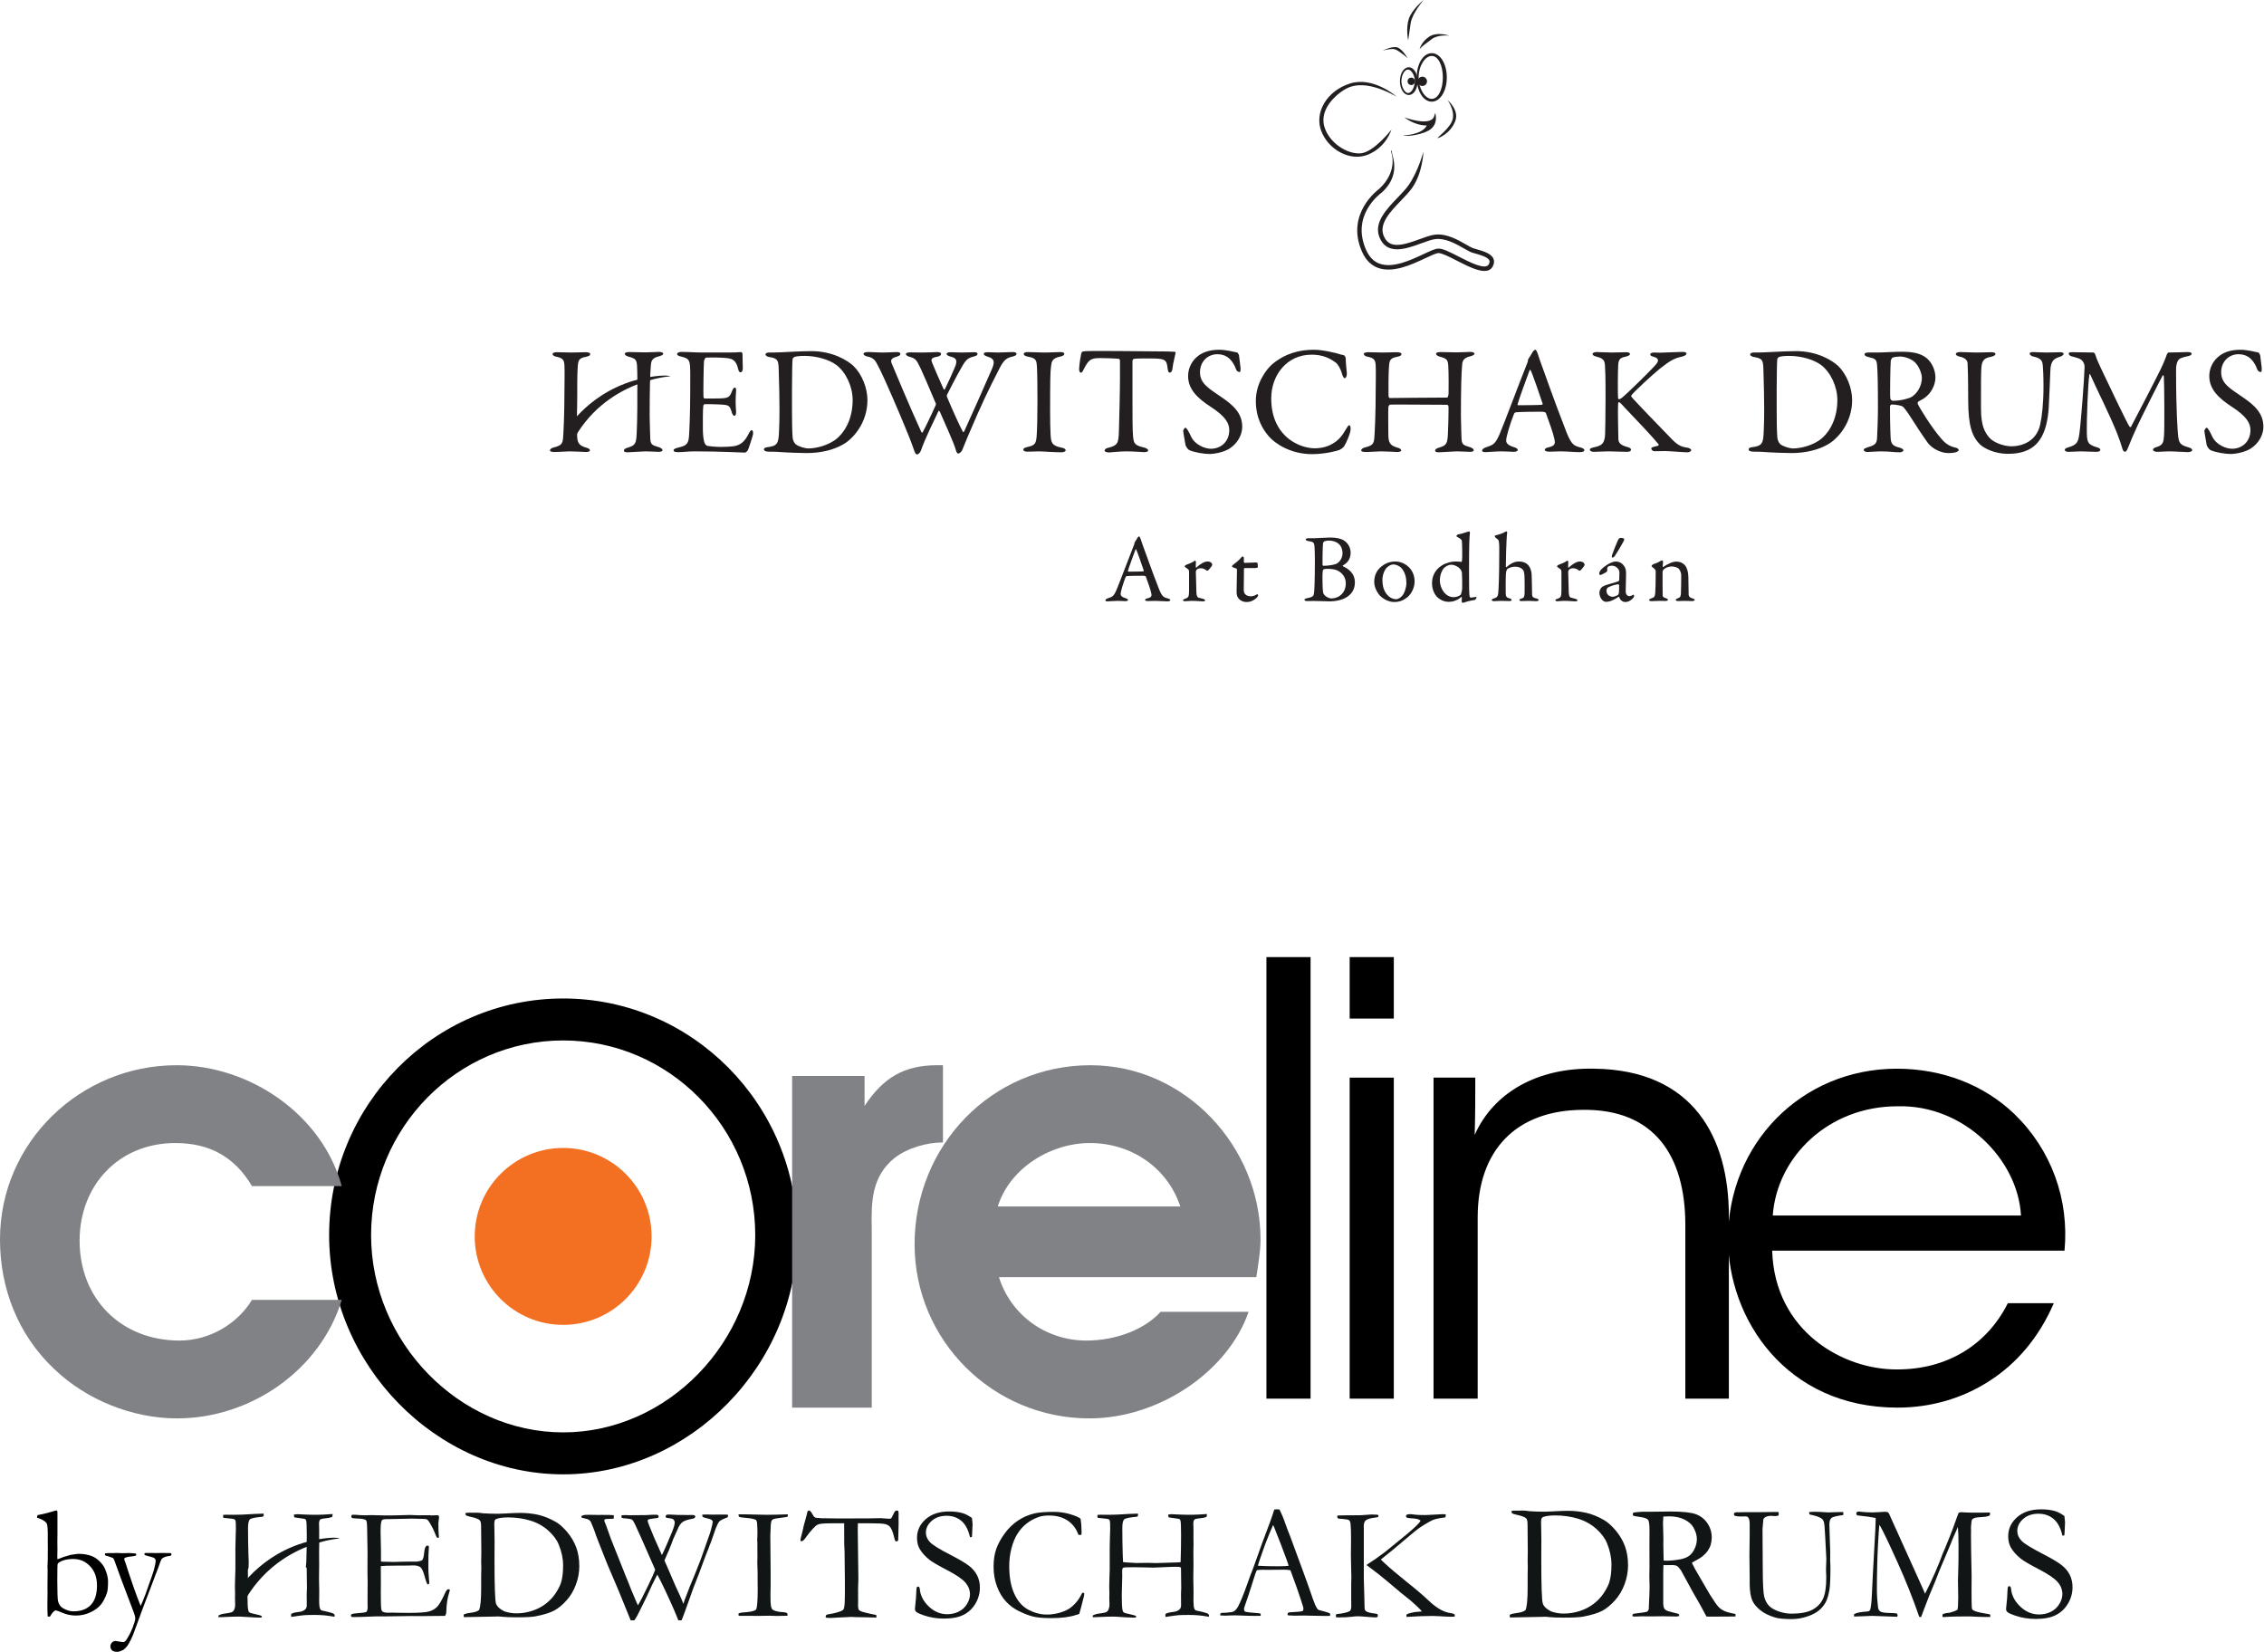 <?xml version="1.0" encoding="UTF-8" standalone="no"?><!DOCTYPE svg PUBLIC "-//W3C//DTD SVG 1.1//EN" "http://www.w3.org/Graphics/SVG/1.1/DTD/svg11.dtd"><svg width="100%" height="100%" viewBox="0 0 3370 2459" version="1.1" xmlns="http://www.w3.org/2000/svg" xmlns:xlink="http://www.w3.org/1999/xlink" xml:space="preserve" xmlns:serif="http://www.serif.com/" style="fill-rule:evenodd;clip-rule:evenodd;stroke-linejoin:round;stroke-miterlimit:2;"><g id="CoreLine"><rect x="1885.1" y="1424.49" width="65.707" height="657.177"/><path d="M2009.01,1603.89l65.707,-0l0,477.783l-65.707,-0l-0,-477.783Zm-0,-179.394l65.707,0l0,91.472l-65.707,0l-0,-91.472Z" style="fill-rule:nonzero;"/><path d="M2133.84,1603.89l62.157,-0c0,26.636 0,53.288 -0.887,85.242c27.547,-62.188 92.359,-100.34 177.602,-98.549c148.327,1.76 200.72,103.003 200.72,219.337l0,271.753l-64.796,-0l-0,-258.447c-0,-102.988 -46.219,-173.149 -153.661,-171.374c-98.612,0.888 -155.427,60.382 -155.427,159.874l-0,269.947l-65.708,-0l0,-477.783Z" style="fill-rule:nonzero;"/><path d="M3008.25,1809.07c-4.438,-83.468 -85.251,-165.239 -183.847,-162.537c-103.011,0 -179.394,75.519 -185.607,162.537l369.454,0Zm-370.342,52.362c3.567,119.915 105.682,177.673 186.495,176.754c73.743,-0 133.221,-36.432 164.312,-98.589l68.386,0c-22.199,51.529 -55.952,90.561 -96.814,116.373c-39.943,25.709 -87.034,39.063 -135.884,39.063c-166.071,-0 -252.218,-132.326 -252.218,-251.377c0,-140.299 108.368,-253.066 251.33,-253.066c67.514,-0 129.687,23.981 174.956,67.475c55.079,53.304 81.716,126.976 74.607,203.367l-435.17,-0Z" style="fill-rule:nonzero;"/><path d="M838.287,1548.55c-157.651,-0 -285.916,129.985 -285.916,289.756c0,159.128 130.936,293.575 285.916,293.575c154.972,-0 285.9,-134.447 285.9,-293.575c0,-159.771 -128.257,-289.756 -285.9,-289.756m0,645.786c-188.835,0 -348.371,-163.039 -348.371,-356.03c-0,-194.208 156.276,-352.212 348.371,-352.212c192.087,0 348.356,158.004 348.356,352.212c-0,192.991 -159.528,356.03 -348.356,356.03" style="fill-rule:nonzero;"/><path d="M1179.11,1601.45l107.811,-0l-0,44.546c27.61,-41.86 58.811,-60.571 107.787,-60.571l8.915,0l0,114.927c-24.044,0 -52.566,8.02 -72.156,23.165c-33.847,27.61 -34.751,64.152 -33.847,105.108l-0,266.412l-118.51,0l0,-493.587Z" style="fill:#808285;fill-rule:nonzero;"/><path d="M1756.94,1795.67c-19.606,-58.795 -73.947,-94.433 -134.533,-94.433c-58.819,0 -119.397,37.414 -137.196,94.433l271.729,0Zm-269.962,105.148c17.823,57.004 70.381,94.41 130.087,94.41c44.546,-0 87.309,-16.92 110.474,-42.747l130.983,-0c-30.313,88.212 -132.774,158.593 -237.003,158.593c-143.441,0 -260.143,-115.846 -260.143,-259.271c-0,-146.112 114.024,-266.381 261.918,-266.381c140.779,0 253.035,121.157 253.035,259.24c0,18.75 -3.535,37.453 -6.253,56.156l-383.098,0Z" style="fill:#808285;fill-rule:nonzero;"/><path d="M969.909,1840.22c-0,72.69 -58.945,131.65 -131.635,131.65c-72.714,0 -131.635,-58.96 -131.635,-131.65c0,-72.699 58.921,-131.659 131.635,-131.659c72.69,0 131.635,58.96 131.635,131.659" style="fill:#f36f21;fill-rule:nonzero;"/><path d="M2308.99,2398.41c6.119,2.105 12.309,3.142 18.609,3.142c8.153,-0 16.118,-1.273 23.934,-3.802c7.824,-2.553 14.736,-6.143 20.745,-10.761c5.978,-4.658 10.95,-9.874 14.799,-15.711c3.881,-5.844 6.622,-11.13 8.224,-15.788c2.255,-6.873 3.402,-15.765 3.402,-26.723c-0,-10.494 -2.215,-21.107 -6.654,-31.939c-3.063,-7.501 -8.444,-14.681 -16.15,-21.507c-7.69,-6.849 -16.786,-11.877 -27.272,-15.05c-10.479,-3.181 -21.79,-4.792 -33.965,-4.792c-8.366,0 -14.603,0.927 -18.609,2.773c-0.495,0.503 -0.982,1.061 -1.461,1.705c-0.487,2.011 -0.723,3.864 -0.723,5.561c0,1.037 0.04,2.294 0.11,3.731c0.244,9.356 0.369,16.865 0.369,22.513l-0.125,27.445c-0,40.312 0.738,62.754 2.238,67.302c1.493,4.541 5.664,8.5 12.529,11.901m-61.544,4.823c2.953,-1.273 6.425,-2.121 10.384,-2.53c5.727,-0.636 10,-2.034 12.812,-4.108c2.176,-4.43 3.283,-15.741 3.283,-33.894l0,-19.112l0.22,-11.491l-0.22,-8.507l0.22,-15.577l-0.369,-39.315c0,-4.453 -0.628,-7.36 -1.917,-8.726c-1.869,-2.035 -6.771,-3.881 -14.751,-5.578c-3.307,-0.746 -5.326,-1.406 -6.041,-1.995c-0.738,-0.597 -1.186,-1.759 -1.327,-3.44c1.838,-0.417 3.134,-0.629 3.856,-0.629l8.578,0l4.493,-0.11c2.969,0 6.284,0.322 9.898,0.959c7.415,0.479 15.05,0.746 22.85,0.746c2.254,-0 5.491,-0.118 9.685,-0.377c11.123,-0.621 19.096,-0.958 23.935,-0.958c9.763,-0 18.977,0.958 27.634,2.922c8.687,1.916 17.587,5.498 26.777,10.737c5.727,3.307 11.594,8.531 17.596,15.656c6.009,7.132 10.573,14.932 13.683,23.321c3.103,8.444 4.635,17.925 4.635,28.498c-0,9.45 -1.705,18.774 -5.114,28.059c-3.44,9.261 -8.208,17.304 -14.343,24.099c-6.143,6.842 -12.333,11.947 -18.617,15.38c-6.299,3.425 -15.898,6.378 -28.796,8.868c-5.318,0.998 -14.878,1.446 -28.656,1.446c-9.104,-0 -16.519,-0.252 -22.229,-0.817c-2.255,-0.33 -4.698,-0.479 -7.258,-0.479c-0.409,-0 -0.857,0.023 -1.336,0.117l-49.337,0.959l-0.228,-0.959c-0.173,-0.408 -0.244,-0.856 -0.244,-1.335l0.244,-1.83Z" style="fill:#111516;fill-rule:nonzero;"/><path d="M2476.34,2322.71c2.183,0.094 3.809,0.134 4.87,0.134c5.797,-0 12.481,-0.692 20.062,-2.058c5.31,-1.029 9.614,-2.758 12.945,-5.114c3.283,-2.388 6.056,-5.891 8.255,-10.573c2.239,-4.682 3.347,-9.489 3.347,-14.477c-0,-5.491 -1.736,-11.28 -5.208,-17.414c-2.663,-4.635 -7.133,-8.531 -13.495,-11.681c-6.3,-3.134 -13.919,-4.689 -22.772,-4.689c-2.184,-0 -5.004,0.086 -8.468,0.33c-0.33,4.21 -0.479,7.43 -0.479,9.693l0.597,22.536l-0.118,9.284c0,6.3 0.173,14.312 0.464,24.029m-44.853,79.108c11.72,-1.406 18.334,-2.372 19.866,-2.922c1.037,-0.408 1.995,-1.626 2.883,-3.629l-0,-1.343c-0,-1.995 0.337,-9.293 0.966,-21.869c0.165,-3.511 0.235,-6.983 0.235,-10.392l-0.369,-14.351l0.244,-16.323l-0.11,-30.312l0.11,-21.751c0.086,-9.19 -0.613,-14.767 -2.09,-16.802c-1.492,-1.995 -5.357,-3.44 -11.555,-4.289c-6.229,-0.856 -9.645,-1.445 -10.297,-1.869c-0.637,-0.409 -0.951,-1.053 -0.951,-1.917c0,-0.573 0.118,-1.312 0.369,-2.184c0.786,-0.714 2.655,-1.131 5.538,-1.217c0.424,-0 1.516,-0.094 3.346,-0.314c1.807,-0.189 3.488,-0.299 5.122,-0.299l9.944,0l31.79,-0.369c17.956,-0 30.548,1.327 37.775,3.99c7.226,2.679 12.937,7.172 17.226,13.495c4.273,6.339 6.417,13.377 6.417,21.217c0,14.862 -7.784,26.165 -23.306,33.973c-2.663,1.367 -4.752,2.584 -6.284,3.66c2.75,5.782 6.559,12.749 11.477,20.887l15.325,26.314c6.111,9.693 10.368,15.75 12.693,18.224c2.341,2.474 5.177,4.517 8.523,6.119c3.346,1.626 8.979,3.166 16.873,4.603c0.071,0.809 0.126,1.438 0.126,1.94c-0,0.495 -0.055,1.092 -0.126,1.831c-11.037,0.141 -23.974,0.219 -38.82,0.219c-1.052,0 -2.482,-0.078 -4.344,-0.219c-5.718,-10.998 -12.45,-23.071 -20.195,-36.228l-17.886,-32.716c-2.427,-3.362 -4.422,-5.507 -5.993,-6.316c-1.571,-0.848 -3.645,-1.296 -6.237,-1.296l-10.267,0.134l-3.377,-0.134c-0.252,2.585 -0.377,7.871 -0.377,15.852l-0,41.372c-0.071,1.516 0.243,3.653 0.958,6.394c0.668,1.516 1.759,2.757 3.346,3.7c1.571,0.919 6.103,2.294 13.605,4.155l4.949,1.202c0.636,0.809 0.966,1.901 0.966,3.291c-2.16,0.362 -3.716,0.59 -4.58,0.59c-7.25,-0 -12.363,-0.11 -15.341,-0.26c-1.531,-0.078 -2.78,-0.11 -3.739,-0.11l-16.432,0.22l-16.04,-0.11c-0.723,0 -4.383,0.11 -10.997,0.369l-2.404,-0.479l-0.236,-1.217c0,-0.746 0.566,-1.571 1.681,-2.514" style="fill:#111516;fill-rule:nonzero;"/><path d="M2647.11,2250.29c0.408,1.367 0.605,2.396 0.605,3.134c-0,0.479 -0.118,1.202 -0.385,2.168c-2.09,0.574 -3.747,0.872 -5.067,0.872c-0.55,0 -1.516,-0.079 -2.843,-0.204c-1.312,-0.094 -2.388,-0.173 -3.197,-0.173c-3.716,-0 -6.654,0.746 -8.829,2.192c-1.446,0.879 -2.333,2.042 -2.655,3.487l-1.194,13.809l0.353,59.919c0.071,21.923 0.793,35.559 2.176,40.94c1.375,5.381 3.66,9.78 6.873,13.252c3.236,3.471 8.099,6.339 14.571,8.609c6.504,2.262 12.804,3.401 18.923,3.401c13.715,-0 24.217,-1.995 31.499,-5.946c7.313,-3.959 12.544,-9.434 15.726,-16.417c3.197,-6.952 4.783,-17.564 4.783,-31.75c0,-0.417 -0.125,-3.63 -0.369,-9.686l0,-3.511c0,-1.288 0.094,-3.81 0.244,-7.58c0.18,-3.731 0.235,-5.938 0.235,-6.583l-1.806,-34.727c-0.558,-11.704 -1.226,-18.608 -1.996,-20.706c-0.762,-2.081 -1.869,-3.676 -3.307,-4.713c-3.142,-2.254 -9.111,-4.281 -17.893,-6.032c-0.409,-1.155 -0.668,-2.294 -0.739,-3.535c3.134,-0.322 6.245,-0.487 9.316,-0.487c3.237,-0 6.614,0.157 10.165,0.393c5.302,0.385 8.224,0.573 8.68,0.573l19.111,-0.573l3.739,0.094l-0.11,4.359c-9.905,1.297 -15.844,2.813 -17.768,4.549c-1.932,1.735 -2.899,4.94 -2.899,9.606c0,2.522 0.165,7.95 0.472,16.347l0.848,25.041l-0.134,9.929l0.393,12.584c0,15.82 -0.448,26.597 -1.359,32.308c-1.249,7.981 -3.102,14.32 -5.483,19.025c-2.387,4.65 -5.828,8.868 -10.337,12.638c-4.524,3.732 -10.549,6.834 -18.074,9.238c-7.541,2.443 -14.988,3.629 -22.309,3.629c-11.539,0 -19.849,-0.801 -24.931,-2.411c-9.262,-2.805 -16.637,-6.504 -22.128,-11.013c-5.467,-4.509 -9.253,-9.018 -11.351,-13.566c-2.82,-5.954 -4.234,-14.673 -4.234,-26.134l0,-8.357l-0.377,-33.895l0.377,-27.335l0,-18.358c0,-4.713 -0.636,-7.98 -1.932,-9.826c-0.911,-1.296 -2.184,-1.948 -3.888,-1.948l-7.133,0.133c-5.294,0 -8.703,-0.558 -10.148,-1.681c-0.236,-0.746 -0.346,-1.39 -0.346,-1.948c0,-0.738 0.236,-1.288 0.699,-1.673c0.904,-0.668 2.003,-0.982 3.292,-0.982l3.118,0l8.099,-0.133l19.111,-0l31.813,-0.346Z" style="fill:#111516;fill-rule:nonzero;"/><path d="M2759.69,2402.62c2.498,-1.681 7.007,-2.883 13.527,-3.621c5.105,-0.22 8.114,-0.668 9.08,-1.304c0.636,-0.472 1.123,-1.1 1.453,-1.791c1.202,-3.001 2.098,-11.068 2.663,-24.217c0.746,-17.172 1.917,-40.022 3.566,-68.575c1.32,-21.758 1.98,-35.34 1.98,-40.736l-0,-3.142c-5.821,-1.202 -15.05,-2.514 -27.666,-3.865c-0.832,-1.218 -1.217,-2.16 -1.217,-2.796c-0,-0.401 0.29,-1.116 0.848,-2.153c1.343,-0.495 2.396,-0.762 3.126,-0.762c0.645,0 2.043,0.189 4.226,0.519c3.936,0.55 9.372,0.809 16.284,0.809c2.262,-0 6.119,-0.181 11.586,-0.519c3.849,-0.29 6.017,-0.439 6.512,-0.439c1.296,-0 2.789,0.259 4.47,0.738c0.832,0.809 1.461,1.587 1.869,2.325l5.043,11.351l34.232,75.707l14.265,31.789c11.162,-22.175 19.834,-41.915 26.024,-59.149c0.408,-1.288 0.895,-2.435 1.469,-3.511c0.714,-1.367 1.382,-2.883 2.042,-4.579c0.613,-1.705 3.236,-8.13 7.808,-19.347c1.862,-4.533 3.362,-8.397 4.469,-11.626c4.564,-12.89 7.282,-20.258 8.099,-22.112c1.508,-0.66 2.836,-0.974 3.967,-0.974c1.296,0 2.961,0.126 4.972,0.346c4.524,0.267 11.885,0.393 22.073,0.393c6.307,-0 11.452,-0.095 15.506,-0.236c0.164,0.864 0.259,1.508 0.259,1.917c-0,0.557 -0.134,1.327 -0.369,2.309c-2.585,1.351 -5.672,2.121 -9.317,2.294c-7.171,0.408 -11.719,0.958 -13.659,1.681c-1.941,0.738 -3.142,1.665 -3.677,2.773c-0.534,1.138 -0.982,4.838 -1.39,11.13l0.118,5.577l-0.118,5.805c0,12.089 0.322,32.379 0.966,60.916l-0.133,23.714l0.133,15.255c0,5.946 0.291,9.457 0.833,10.573c0.573,1.068 2.191,2.105 4.862,3.063c4.32,1.461 11.437,2.962 21.248,4.47c0.589,0.408 0.856,0.966 0.856,1.594c0,0.731 -0.023,1.516 -0.118,2.404l-5.577,-0c-4.744,-0 -9.905,-0.11 -15.49,-0.409c-5.585,-0.298 -8.562,-0.447 -8.962,-0.447c-16.559,-0 -27.556,0.204 -32.952,0.557c-3.315,0.299 -5.42,0.44 -6.284,0.44c-0.582,0 -1.187,-0.165 -1.838,-0.479l-0,-1.587c-0,-0.746 0.109,-1.5 0.361,-2.293c2.671,-1.147 6.292,-1.885 10.895,-2.286c5.066,-1.39 8.797,-2.851 11.13,-4.367c0.723,-3.072 1.092,-9.317 1.092,-18.782l-0.369,-24.429c0,-2.663 0.149,-7.619 0.409,-14.893c0.29,-7.25 0.439,-19.08 0.439,-35.474c0,-12.976 -0.33,-22.826 -0.974,-29.519c-1.359,2.812 -4.069,8.947 -8.067,18.373l-1.791,4.58l-0.259,0.746l-17.839,42.323l-6.37,16.338l-8.295,19.819c-3.606,9.104 -6.716,17.163 -9.285,24.17c-1.123,3.251 -2.05,5.765 -2.773,7.619l-2.812,-0.11c-9.127,-26.621 -19.999,-53.901 -32.637,-81.842c-12.623,-27.987 -21.484,-46.447 -26.558,-55.417c-0.668,3.48 -1.406,13.573 -2.255,30.242c-1.076,20.321 -1.61,42.692 -1.61,67.105c0,7.636 0.558,16.213 1.705,25.789c0.306,2.733 1.492,4.768 3.487,6.103c2.035,1.327 7.235,2.066 15.6,2.215c3.237,0 6.308,0.259 9.206,0.738c0.55,1.218 0.849,2.145 0.849,2.734c-0,0.393 -0.204,1.108 -0.629,2.105l-37.523,-1.335c-2.734,-0 -6.999,0.157 -12.804,0.518c-3.213,0.228 -7.855,0.362 -13.88,0.448l-0.11,-3.291Z" style="fill:#111516;fill-rule:nonzero;"/><path d="M3072.9,2256.33c0.66,5.31 0.974,8.374 0.974,9.191l-0.479,10.753c-0.165,4.603 -0.369,7.549 -0.589,8.845c-0.738,0.322 -1.367,0.471 -1.83,0.471l-1.092,-0.235c-2.584,-11.296 -6.952,-19.496 -13.126,-24.681c-6.166,-5.137 -13.691,-7.729 -22.528,-7.729c-9.198,-0 -16.731,2.592 -22.623,7.729c-5.891,5.185 -8.837,11.17 -8.837,18.043c0,5.216 2.035,10.015 6.175,14.359c4.1,4.383 14.641,10.872 31.553,19.551c12.898,6.677 22.136,12.105 27.681,16.362c5.562,4.211 9.772,9.136 12.592,14.689c2.804,5.57 4.234,11.783 4.234,18.656c-0,8.609 -2.239,16.731 -6.732,24.319c-4.469,7.58 -10.494,13.268 -18.051,17.124c-7.58,3.841 -17.619,5.766 -30.132,5.766c-10.887,-0 -21.31,-1.744 -31.31,-5.216c-5.875,-2.074 -9.457,-3.77 -10.761,-5.066c-1.289,-1.296 -1.933,-2.663 -1.933,-4.101c0,-0.927 0.071,-2.034 0.236,-3.401c1.131,-9.52 1.736,-17.336 1.815,-23.479c0.164,-3.762 0.463,-5.985 0.871,-6.653c0.315,-0.55 0.919,-0.809 1.791,-0.809c0.715,0 1.312,0.244 1.752,0.778c0.448,0.518 0.754,1.516 0.927,2.953c0.872,9.913 5.451,18.782 13.77,26.621c8.216,7.8 17.54,11.72 27.925,11.72c6.37,-0 12.238,-1.336 17.595,-3.998c5.357,-2.663 9.559,-6.504 12.568,-11.555c3.048,-5.035 4.548,-9.921 4.548,-14.666c-0,-6.535 -2.309,-12.521 -6.897,-17.917c-4.603,-5.396 -13.825,-11.696 -27.689,-18.923c-13.872,-7.211 -22.897,-12.458 -27.076,-15.788c-6.779,-5.397 -11.861,-11.107 -15.239,-17.156c-2.498,-4.689 -3.762,-10.125 -3.762,-16.33c-0,-11.202 4.445,-20.667 13.314,-28.467c8.868,-7.8 20.761,-11.681 35.646,-11.681c8.271,0 15.341,0.927 21.303,2.773c4.359,1.461 8.829,3.841 13.416,7.148" style="fill:#111516;fill-rule:nonzero;"/><path d="M455.933,2325c0.487,-13.644 0.707,-26.896 0.707,-39.684c-0,-12.324 -0.26,-19.567 -0.817,-21.79c-0.314,-1.335 -0.888,-2.238 -1.658,-2.702c-0.463,-0.22 -4.571,-0.887 -12.277,-1.885c-1.351,-0.149 -2.608,-0.369 -3.802,-0.589c-0.369,-1.226 -0.573,-2.592 -0.573,-4.124c2.678,-0.408 4.375,-0.605 5.082,-0.605l7.792,0.401c7.18,0.369 14.367,0.518 21.625,0.518c4.642,0 12.372,-0.369 23.165,-1.147c-0.095,1.556 -0.283,2.993 -0.59,4.234c-3.016,1.202 -6.598,1.94 -10.777,2.239c-2.663,0.181 -4.925,0.589 -6.732,1.312c-1.476,1.107 -2.23,3.346 -2.23,6.739c-0,0.786 0.031,1.65 0.125,2.577c0.071,2.867 0.11,4.713 0.11,5.561l0,13.605l0.11,8.499l-0.22,10.997l0.11,20.557l-0.235,19.386c-0,3.841 0.125,9.905 0.345,18.075l-0.11,15.969c0,5.326 0.479,9.167 1.43,11.46c0.456,1.077 1.257,1.886 2.364,2.333l9.552,2.184c4.737,1.139 7.557,2.105 8.452,2.875c0.896,0.738 1.367,1.61 1.367,2.647l-0.361,1.414l-0.582,0.118c-0.393,-0 -0.911,-0.071 -1.555,-0.22c-8.578,-1.587 -17.603,-2.372 -27.045,-2.372c-7.407,-0 -12.67,0.118 -15.781,0.353c-3.103,0.244 -9.591,1.092 -19.425,2.608c-0.165,-1.029 -0.244,-1.791 -0.244,-2.278c0,-0.534 0.079,-1.272 0.244,-2.231c2.427,-1.406 6.284,-2.403 11.57,-2.914c3.936,-0.432 7.062,-1.681 9.332,-3.81c1.5,-1.413 2.239,-3.519 2.239,-6.252l-0.11,-17.038c0.235,-5.121 0.353,-7.918 0.353,-8.389c0,-6.7 -0.118,-16.456 -0.353,-29.315c-0.228,-1.076 -0.668,-1.76 -1.289,-2.003m-85.266,1.555c-0.683,0.707 -1.021,1.995 -1.021,3.881l0.133,8.279c0,1.335 -0.204,8.782 -0.597,22.332c-0.078,2.773 -0.11,5.051 -0.11,6.842c0,10.808 0.393,17.995 1.163,21.507c0.416,1.665 1.131,2.788 2.129,3.44c0.722,0.479 3.786,1.304 9.229,2.474c3.614,0.817 6.394,1.556 8.264,2.255l0.715,1.178c-0,0.393 -0.15,0.707 -0.48,0.943c-0.463,0.392 -1.131,0.581 -1.995,0.581c-0.628,0 -1.39,0 -2.262,-0.039c-0.848,-0.055 -2.529,-0.11 -5.082,-0.189c-4.006,-0.086 -8.994,-0.353 -15.003,-0.809c-3.849,-0.33 -7.266,-0.487 -10.283,-0.487c-5.042,0 -13.102,0.267 -24.225,0.801c-2.128,0.095 -3.919,0.142 -5.435,0.142l0.133,-2.6c2.679,-1.477 5.805,-2.443 9.332,-2.844c5.585,-0.707 9.143,-1.429 10.62,-2.184c1.524,-0.738 2.577,-1.814 3.205,-3.126c1.108,-2.608 1.65,-5.223 1.65,-7.926l-0.252,-9.001l0.134,-8.264l-0.244,-9.685c0,-4.03 0.11,-9.065 0.362,-15.082c0.235,-6.025 0.345,-9.277 0.345,-9.646l0,-32.284c0,-5.122 0.134,-10.675 0.369,-16.621c0.22,-5.955 0.346,-10.071 0.346,-12.38c-0,-6.771 -0.141,-10.683 -0.456,-11.79c-0.33,-1.132 -0.926,-1.909 -1.791,-2.388c-0.871,-0.464 -3.676,-0.904 -8.499,-1.312c-3.684,-0.299 -6.276,-0.589 -7.698,-0.817c-0.369,-0.848 -0.573,-1.587 -0.573,-2.129c-0,-0.605 0.039,-1.382 0.118,-2.238c1.877,-0.142 3.346,-0.252 4.375,-0.252l11.107,0.11c7.879,0 16.229,-0.29 25.05,-0.919c4.32,-0.338 10.863,-0.597 19.63,-0.833c0.141,0.715 0.219,1.383 0.219,2.004c0,0.785 -0.188,1.39 -0.534,1.814c-0.353,0.448 -0.966,0.746 -1.814,0.911c-10.337,0.872 -16.433,2.145 -18.279,3.857c-1.83,1.689 -2.773,5.993 -2.773,12.945c0,12.733 0.205,25.914 0.605,39.44l0.448,11.131" style="fill:#111516;fill-rule:nonzero;"/><path d="M522.532,2403.3c0.777,-0.683 1.437,-1.123 1.995,-1.272c1.343,-0.385 3.605,-0.699 6.849,-0.959c7.643,-0.463 12.356,-1.154 14.179,-2.105c1.1,-1.586 1.673,-3.809 1.673,-6.637l-0.141,-8.287l0.141,-30.062l-0.251,-14.201l0.11,-29.716l-0.582,-33.738c-0.078,-8.035 -0.589,-12.583 -1.539,-13.612c-1.422,-1.485 -5.632,-2.365 -12.639,-2.592c-2.993,-0.079 -5.64,-0.338 -7.934,-0.7c-1.013,-0.573 -1.531,-1.28 -1.531,-2.144c-0,-0.628 0.204,-1.367 0.589,-2.262c0.707,-0.369 1.359,-0.589 1.893,-0.589c1.107,-0 2.451,0.039 4.022,0.11c4.658,0.479 9.449,0.738 14.421,0.738l8.743,-0.259l20.792,0.487c10.408,-0 18.523,-0.118 24.343,-0.354c5.837,-0.243 9.795,-0.353 11.83,-0.353c1.807,-0 6.3,0.149 13.471,0.479l16.779,-0.126l1.995,0.354l9.819,-0.354l1.186,0.574c0.4,0.66 0.644,1.312 0.832,2.026c0,1.1 -0.188,2.797 -0.542,5.075c-0.345,2.293 -0.534,3.715 -0.534,4.241c0,8.209 0.283,15.161 0.817,20.816c-0.055,0.479 -0.298,0.778 -0.683,0.927c-0.849,0 -1.61,-0.094 -2.317,-0.338c-0.864,-1.5 -2.011,-4.139 -3.496,-7.91c-1.43,-3.786 -3.66,-8.169 -6.559,-13.118c-1.956,-3.291 -3.503,-5.27 -4.619,-5.914c-1.107,-0.629 -3.377,-0.927 -6.857,-0.927c-0.715,-0 -4.305,-0.071 -10.754,-0.252c-1.72,-0.078 -3.424,-0.117 -5.082,-0.117l-33.714,0.722l-2.945,0c-4.336,0 -6.944,0.534 -7.816,1.642c-1.328,1.885 -1.995,7.446 -1.995,16.653c-0,0.942 0.18,10.408 0.597,28.372l-0,16.417c0.864,0.236 1.806,0.369 2.843,0.369l1.995,0c1.336,0 3.307,0.032 5.9,0.11c4.123,0.149 6.849,0.22 8.294,0.22c0.919,0 1.76,-0.016 2.459,-0.094c8.507,-0.314 19.465,-0.479 32.858,-0.479c4.179,-0.723 6.606,-1.54 7.321,-2.498c1.186,-1.398 2.073,-5.098 2.662,-11.092c0.597,-5.985 1.917,-9.371 3.959,-10.164c1.022,0 1.956,0.228 2.844,0.597c0.149,0.628 0.22,1.218 0.22,1.775c-0,0.534 -0.071,1.438 -0.22,2.695c-0.409,2.914 -0.597,12.057 -0.597,27.429c-0,4.101 0.228,8.657 0.628,13.715c0.448,5.043 0.676,7.761 0.676,8.17c-0,0.699 -0.118,1.626 -0.361,2.804c-0.637,0.338 -1.139,0.487 -1.532,0.487l-0.833,-0c-1.249,-2.2 -2.474,-5.664 -3.676,-10.282c-2.027,-7.942 -4.171,-12.938 -6.433,-14.964c-2.231,-2.003 -5.892,-3.001 -10.919,-3.001c-1.107,0 -3.118,0.079 -6.048,0.189c-2.922,0.11 -7.242,0.165 -12.985,0.165l-7.69,-0c-10.942,-0 -18.098,0.243 -21.499,0.722l-0.11,3.873l0.11,21.813l-0.11,13.715l0.11,13.385c0.079,8.036 0.589,12.717 1.532,13.935c1.351,1.775 4.257,2.624 8.743,2.624l7.21,-0.11c0.629,-0 3.103,0.078 7.392,0.188c4.289,0.11 9.591,0.181 15.899,0.181c15.207,-0 25.34,-0.66 30.367,-1.98c5.043,-1.312 9.206,-3.597 12.474,-6.928c3.268,-3.323 7.392,-10.463 12.34,-21.436c1.501,-3.276 3.001,-4.886 4.517,-4.886c0.683,-0 1.477,0.298 2.325,0.919c-2.294,7.808 -3.558,12.945 -3.88,15.388c-0.864,5.506 -1.383,11.162 -1.54,16.896c0,2.6 -0.62,4.76 -1.877,6.504l-2.608,0l-33.219,0.33l-14.878,-0.11l-35.465,0.479l-14.414,0c-1.815,0 -3.496,0.039 -5.09,0.134c-14.171,0.62 -24.61,0.935 -31.303,0.935c-1.186,-0 -1.995,-0.181 -2.419,-0.566c-0.424,-0.393 -0.652,-0.982 -0.652,-1.728l0.134,-1.163Z" style="fill:#111516;fill-rule:nonzero;"/><path d="M750.513,2398.15c5.993,2.027 12.057,3.071 18.208,3.071c7.949,0 15.749,-1.257 23.376,-3.731c7.635,-2.482 14.398,-5.993 20.274,-10.526c5.86,-4.524 10.683,-9.646 14.477,-15.341c3.77,-5.71 6.472,-10.863 8.043,-15.427c2.192,-6.7 3.307,-15.419 3.307,-26.126c0,-10.258 -2.16,-20.635 -6.511,-31.208c-2.97,-7.321 -8.24,-14.327 -15.758,-21.036c-7.525,-6.684 -16.417,-11.609 -26.652,-14.689c-10.258,-3.126 -21.31,-4.681 -33.211,-4.681c-8.193,-0 -14.273,0.903 -18.208,2.718c-0.463,0.479 -0.927,1.013 -1.414,1.641c-0.455,1.964 -0.691,3.787 -0.691,5.452c-0,1.013 0.031,2.223 0.11,3.645c0.22,9.127 0.346,16.479 0.346,21.994l-0.126,26.817c-0,39.401 0.754,61.308 2.199,65.786c1.453,4.43 5.538,8.318 12.231,11.641m-60.154,4.737c2.914,-1.297 6.299,-2.121 10.18,-2.498c5.585,-0.629 9.756,-1.98 12.513,-4.022c2.121,-4.352 3.197,-15.372 3.197,-33.117l-0,-18.703l0.243,-11.24l-0.243,-8.256l0.243,-15.27l-0.353,-38.427c-0,-4.344 -0.652,-7.188 -1.909,-8.499c-1.814,-1.996 -6.59,-3.81 -14.414,-5.467c-3.236,-0.707 -5.216,-1.375 -5.915,-1.949c-0.722,-0.589 -1.123,-1.712 -1.296,-3.377c1.83,-0.377 3.072,-0.597 3.786,-0.597l8.397,-0l4.36,-0.087c2.946,0 6.158,0.307 9.709,0.943c7.242,0.463 14.673,0.699 22.324,0.699c2.199,0 5.365,-0.11 9.442,-0.338c10.871,-0.659 18.687,-0.958 23.4,-0.958c9.544,0 18.546,0.958 27.005,2.812c8.468,1.925 17.195,5.436 26.173,10.534c5.625,3.212 11.335,8.318 17.211,15.309c5.836,6.983 10.313,14.579 13.346,22.803c3.024,8.24 4.54,17.525 4.54,27.839c-0,9.206 -1.658,18.333 -5.027,27.406c-3.339,9.08 -8.02,16.935 -14.014,23.565c-5.97,6.653 -12.026,11.665 -18.184,15.011c-6.135,3.362 -15.522,6.245 -28.129,8.68c-5.192,0.966 -14.524,1.445 -27.98,1.445c-8.931,0 -16.158,-0.29 -21.758,-0.848c-2.2,-0.291 -4.58,-0.456 -7.101,-0.456c-0.385,0 -0.825,0.032 -1.304,0.126l-48.207,0.919l-0.235,-0.919c-0.157,-0.408 -0.228,-0.848 -0.228,-1.312l0.228,-1.751Z" style="fill:#111516;fill-rule:nonzero;"/><path d="M865.573,2258.57l-0.134,-1.885c1.131,-1.406 4.218,-2.145 9.316,-2.145l10.958,0.142l6.386,0.117l2.82,-0.117c10.29,-0 16.503,0.157 18.632,0.471c0.079,0.942 0.118,1.657 0.118,2.129c-0,0.691 -0.079,1.736 -0.228,3.071l-11.272,0.471c-0.558,0.071 -1.296,0.299 -2.239,0.589c-0.322,0.778 -0.463,1.391 -0.463,1.776c0,0.487 0.22,1.225 0.715,2.238c0.613,1.351 1.21,2.757 1.759,4.273l7.439,20.769l17.721,44.436c2.027,5.452 3.417,8.939 4.14,10.534c2.199,4.956 4.988,11.9 8.365,20.768c1.171,3.08 4.022,9.764 8.507,20.007c0.244,0.629 0.723,1.626 1.406,3.072c3.551,-5.766 8.767,-15.789 15.616,-30.156c5.342,-11.013 8.704,-18.609 10.039,-22.787l-0.943,-2.404l-20.313,-46.133c-2.663,-5.757 -4.744,-10.329 -6.245,-13.707c-3.087,-7.101 -5.349,-11.162 -6.763,-12.207c-1.422,-1.029 -5.6,-1.735 -12.576,-2.136l-2.49,-0.558c-0.636,-0.722 -0.95,-1.516 -0.95,-2.403c0.173,-0.723 0.503,-1.257 1.068,-1.642c2.529,-0.094 4.297,-0.134 5.318,-0.134l7.447,0.228l3.77,-0.094l6.504,-0l5.805,-0.134l6.135,0l11.091,-0.589c0.723,0 1.775,0.039 3.197,0.11l1.893,-0.11c1.108,0 1.932,0.299 2.474,0.778c0.566,0.518 0.849,1.107 0.849,1.72c-0,0.534 -0.189,1.155 -0.479,1.901c-1.265,0.448 -3.52,0.848 -6.732,1.186c-4.658,0.534 -7.353,1.053 -8.099,1.508c-0.754,0.487 -1.107,1.116 -1.107,1.893c-0,1.516 3.016,9.426 9.111,23.762l12.074,27.32c3.707,-7.282 8.727,-18.703 15.074,-34.303c2.662,-6.434 4.037,-11.202 4.037,-14.281c0,-1.649 -0.699,-3.165 -2.034,-4.501c-1.022,-0.958 -3.315,-1.571 -6.858,-1.877l-2.482,-0.354l-2.121,-0.942l-0.11,-0.958c0,-0.472 0.204,-1.155 0.589,-2.003c0.778,-0.629 1.501,-0.998 2.129,-1.069c1.162,-0.149 6.653,0.04 16.409,0.589l8.044,0l4.972,0.11l8.279,-0.11c0.621,0.071 1.548,0.26 2.804,0.59c0.652,0.628 0.967,1.217 0.967,1.775c-0,0.872 -0.354,1.555 -1.022,2.113c-0.659,0.565 -2.16,1.029 -4.548,1.437c-5.97,1.037 -10.478,2.592 -13.471,4.713c-1.956,1.493 -3.747,3.645 -5.302,6.402l-8.617,19.127c-2.035,5.836 -3.724,10.196 -5.059,13.118c-0.542,1.815 -1.571,4.21 -3.055,7.211l-4.839,11.233c0.864,2.034 2.333,5.365 4.383,9.929l12.16,28.223c0.534,1.272 2.183,4.768 4.909,10.533c2.702,5.727 4.98,11.076 6.787,15.93l1.783,-5.655l0.235,-0.613l7.188,-18.766c2.513,-5.757 5.027,-11.814 7.556,-18.208l9.057,-22.921l13.715,-39c1.406,-4.477 2.569,-8.798 3.441,-12.977l0.337,-1.924c0.236,-0.848 0.346,-1.477 0.346,-1.846c0,-1.147 -0.534,-2.144 -1.642,-3.032c-1.092,-0.927 -5.003,-2.144 -11.704,-3.731c-0.652,-0.22 -1.256,-0.597 -1.901,-1.068c-0.227,-0.927 -0.353,-1.705 -0.353,-2.239l0.126,-0.833c3.314,-0.149 5.396,-0.22 6.268,-0.22l9.096,0.22l10.282,-0.11l8.869,0l3.527,0.22l0.133,1.186c0,0.55 -0.078,1.399 -0.228,2.467c-5.687,2.223 -9.221,3.809 -10.604,4.744c-1.39,0.959 -2.466,1.956 -3.197,3.087c-0.762,1.084 -2.168,4.077 -4.21,8.979c-0.228,0.463 -2.726,7.556 -7.439,21.279c-1.021,2.027 -2.066,4.76 -3.173,8.122c-0.323,0.966 -0.998,2.624 -2.019,5.098l-1.885,4.737l-1.296,3.401c-5.177,14.351 -10.888,29.37 -17.093,45.041l-12.733,35.449l-5.067,13.48c-1.217,0.157 -2.128,0.22 -2.733,0.22c-0.534,-0 -1.273,-0.016 -2.27,-0.11c-1.045,-2.922 -3.299,-8.429 -6.787,-16.559c-9.041,-20.627 -17.155,-37.743 -24.366,-51.387l-1.422,2.364c-4.006,7.651 -8.837,17.768 -14.485,30.391l-9.182,18.632c-3.779,7.981 -6.826,13.487 -9.199,16.559l-5.404,0.11l-19.096,-46.801l-15.812,-37.076l-13.927,-35.229c-0.927,-2.294 -1.783,-4.446 -2.474,-6.504c-0.558,-1.501 -1.076,-3.032 -1.54,-4.619c-0.777,-2.42 -2.977,-7.989 -6.598,-16.637c-1.422,-2.286 -3.692,-3.731 -6.842,-4.399c-3.142,-0.613 -5.443,-1.257 -6.943,-1.885" style="fill:#111516;fill-rule:nonzero;"/><path d="M1099.25,2401.33c1.72,-0.707 3.511,-1.147 5.302,-1.296c12.073,-0.778 18.947,-2.239 20.706,-4.329c1.713,-2.105 2.592,-12.191 2.592,-30.344l-0.133,-12.426l-0,-12.985l-0.464,-14.327l0.22,-8.374l-0.094,-9.237l-0,-10.872l-0.259,-4.862l0.259,-6.158c0.079,-1.422 0.094,-3.064 0.094,-4.973c0,-4.948 -0.22,-10.195 -0.683,-15.725c-0.33,-1.092 -0.778,-2.168 -1.32,-3.197c-2.906,-1.477 -7.619,-2.49 -14.1,-2.993c-6.519,-0.519 -10.195,-1.092 -11.067,-1.72c-0.605,-0.479 -0.974,-1.681 -1.053,-3.677l9.945,0l31.349,0.7c8.036,-0 18.774,-0.212 32.19,-0.7c0,1.257 -0.071,2.483 -0.22,3.551c-1.587,0.408 -4.21,0.848 -7.91,1.288c-7.517,0.888 -12.065,1.705 -13.731,2.498c-0.997,0.424 -1.751,1.053 -2.23,2.019c-0.794,1.422 -1.281,4.061 -1.414,7.902l-0.605,15.27l0.479,52.66l0,20.785c-0.149,6.551 -0.243,11.021 -0.243,13.385c-0,8.821 0.219,14.453 0.651,16.896c0.448,2.443 1.179,4.203 2.239,5.287c1.061,1.036 2.844,1.885 5.263,2.513c3.629,0.888 6.449,1.367 8.523,1.406c4.399,0.189 7.211,0.817 8.381,1.925c0.228,0.997 0.361,1.885 0.361,2.584l0,0.943c-7.187,0.243 -12.473,0.353 -15.859,0.353c-1.979,0 -5.491,-0.11 -10.534,-0.353l-16.346,0.243l-27.815,-0.11l-2.254,0l-0.22,-3.55Z" style="fill:#111516;fill-rule:nonzero;"/><path d="M1196.17,2271.58l4.862,-17.847c0.314,-2.348 0.762,-3.888 1.296,-4.548c0.55,-0.675 1.179,-0.997 1.901,-0.997c1.406,-0 3.017,1.696 4.847,5.074c1.343,2.427 2.458,4.022 3.291,4.682c0.864,0.66 2.121,1.107 3.778,1.335l1.186,-0.094l5.083,0.455l27.893,0.37l32.975,-0.142l9.686,0l18.31,-0.338c0.785,0 1.783,0.079 2.961,0.26c5.357,0.447 8.672,0.667 9.929,0.667c1.162,0 2.121,-0.377 2.82,-1.146c0.267,-0.315 1.555,-2.923 3.904,-7.801c1.013,-2.223 2.278,-3.322 3.786,-3.322c0.628,-0 1.414,0.149 2.364,0.471c0.417,1.532 0.597,2.954 0.597,4.218l-0.125,4.674l0.125,9.96c0,2.443 -0.18,10.282 -0.597,23.479c0,0.848 -0.157,1.626 -0.479,2.325c-0.84,0.558 -1.587,0.841 -2.231,0.841c-0.628,-0 -1.186,-0.283 -1.649,-0.896c-0.479,-0.573 -1.069,-2.396 -1.791,-5.436c-1.571,-7.038 -3.535,-12.065 -5.899,-15.113c-1.587,-1.94 -3.841,-3.346 -6.795,-4.218c-2.953,-0.864 -10.023,-1.312 -21.224,-1.312l-19.96,0c-0.149,3.182 -0.236,6.064 -0.236,8.657l0.943,73.444c-0,2.922 -0.149,8.452 -0.471,16.567l0.102,15.741l-0.102,8.727c-0,2.773 0.471,4.737 1.406,5.931c0.95,1.17 3.519,2.332 7.698,3.416c7.242,1.815 12.081,2.923 14.524,3.323c1.5,0.142 2.717,0.471 3.676,0.951l-0,3.55l-16.779,-0.432c-9.229,-0.071 -16.157,-0.236 -20.815,-0.511l-17.242,0.81l-12.663,0.707c-3.534,-0 -5.694,-0.079 -6.464,-0.22l-1.673,-0.707c0.149,-1.815 0.502,-2.993 1.06,-3.504c0.558,-0.526 2.011,-0.934 4.36,-1.233c3.307,-0.471 7.226,-1.327 11.719,-2.545c4.47,-1.218 7.431,-2.474 8.853,-3.739c0.793,-0.691 1.327,-1.877 1.657,-3.55c0.707,-3.433 1.076,-10.267 1.076,-20.431l0,-20.078l-0.479,-43.839l-0.479,-9.465l-0.118,-31.57l-19.032,0c-11.335,0 -18.224,0.707 -20.659,2.074c-3.865,2.176 -9.63,8.428 -17.266,18.821c-2.513,3.896 -4.713,5.836 -6.621,5.836l-1.077,-0.228c-0.29,-0.479 -0.455,-0.919 -0.455,-1.288c-0,-0.966 0.628,-3.77 1.893,-8.538c1.563,-6.065 2.529,-10.149 2.82,-12.278" style="fill:#111516;fill-rule:nonzero;"/><path d="M1446.77,2259.28c0.628,5.208 0.919,8.201 0.919,9.002l-0.456,10.494c-0.149,4.509 -0.377,7.376 -0.597,8.633c-0.699,0.338 -1.272,0.479 -1.767,0.479l-1.053,-0.22c-2.545,-11.052 -6.81,-19.072 -12.835,-24.099c-6.025,-5.075 -13.377,-7.58 -22.049,-7.58c-8.963,-0 -16.323,2.505 -22.088,7.58c-5.727,5.027 -8.633,10.903 -8.633,17.587c-0,5.106 2.019,9.803 6.025,14.053c4.029,4.265 14.312,10.651 30.846,19.111c12.631,6.496 21.633,11.83 27.069,15.97c5.428,4.131 9.536,8.946 12.301,14.382c2.741,5.428 4.124,11.492 4.124,18.224c-0,8.42 -2.176,16.346 -6.567,23.761c-4.352,7.392 -10.251,12.977 -17.666,16.755c-7.392,3.723 -17.203,5.601 -29.417,5.601c-10.636,-0 -20.847,-1.681 -30.611,-5.075c-5.734,-2.05 -9.261,-3.699 -10.518,-4.964c-1.257,-1.265 -1.87,-2.592 -1.87,-4.03c0,-0.848 0.079,-1.963 0.228,-3.291c1.108,-9.316 1.673,-16.951 1.768,-22.944c0.157,-3.677 0.424,-5.852 0.816,-6.489c0.315,-0.55 0.927,-0.809 1.776,-0.809c0.699,0 1.272,0.22 1.72,0.739c0.448,0.526 0.715,1.484 0.888,2.882c0.871,9.725 5.357,18.381 13.479,26.024c8.012,7.643 17.132,11.461 27.296,11.461c6.229,-0 11.94,-1.289 17.187,-3.881c5.231,-2.623 9.332,-6.354 12.285,-11.311c2.969,-4.917 4.446,-9.701 4.446,-14.335c0,-6.394 -2.262,-12.223 -6.732,-17.494c-4.516,-5.286 -13.534,-11.452 -27.076,-18.514c-13.55,-7.046 -22.371,-12.183 -26.471,-15.412c-6.599,-5.278 -11.587,-10.871 -14.901,-16.786c-2.436,-4.548 -3.661,-9.874 -3.661,-15.969c0,-10.926 4.344,-20.203 13,-27.799c8.688,-7.619 20.29,-11.421 34.877,-11.421c8.02,-0 14.948,0.903 20.792,2.733c4.249,1.406 8.617,3.731 13.126,6.952" style="fill:#111516;fill-rule:nonzero;"/><path d="M1608.49,2260.46c0.943,6.079 1.422,12.308 1.422,18.679c0,1.265 -0.055,2.946 -0.133,5.082c-1.108,0.251 -1.917,0.338 -2.475,0.338c-0.455,-0 -1.139,-0.071 -2.011,-0.22c-3.299,-9.206 -8.703,-16.307 -16.173,-21.256c-7.478,-4.996 -16.763,-7.47 -27.775,-7.47c-5.853,0 -10.77,0.707 -14.792,2.019c-7.085,2.451 -13.306,5.82 -18.671,10.109c-5.349,4.289 -9.889,9.426 -13.581,15.373c-3.692,5.914 -6.63,13.165 -8.798,21.593c-2.176,8.484 -3.252,17.148 -3.252,25.953c0,16.857 2.553,30.792 7.69,41.765c5.114,11.021 12.12,18.853 21.012,23.534c8.932,4.674 17.894,7.038 26.951,7.038l5.561,-0.11c6.308,-0.817 10.597,-1.547 12.883,-2.254c5.75,-1.658 10.502,-3.629 14.233,-5.844c3.747,-2.255 7.407,-5.436 10.997,-9.521c3.59,-4.1 6.63,-8.844 9.151,-14.319l1.398,-0.44c0.432,-0 1.022,0.22 1.791,0.699c-0.086,1.885 -0.141,3.11 -0.235,3.66c-3.307,13.307 -5.711,22.403 -7.203,27.281c-1.265,0.33 -2.852,0.809 -4.737,1.437c-9.206,3.15 -21.554,4.737 -36.989,4.737c-12.427,-0 -21.743,-0.848 -27.941,-2.553c-6.19,-1.704 -12.921,-4.32 -20.219,-7.91c-7.281,-3.59 -13.683,-8.358 -19.19,-14.249c-5.498,-5.938 -9.96,-13.377 -13.361,-22.403c-3.378,-9.001 -5.082,-18.836 -5.082,-29.48c-0,-10.07 1.351,-18.891 4.029,-26.4c2.663,-7.533 6.803,-15.145 12.419,-22.874c5.585,-7.714 12.183,-14.163 19.779,-19.261c7.596,-5.113 16.064,-8.766 25.356,-10.871c6.528,-1.398 15.805,-2.137 27.76,-2.137c8.751,0 16.975,1.163 24.696,3.496c7.706,2.301 12.883,4.579 15.49,6.779" style="fill:#111516;fill-rule:nonzero;"/><path d="M1626.53,2407l0.126,-2.6c2.663,-1.485 5.789,-2.443 9.339,-2.844c5.585,-0.707 9.128,-1.43 10.628,-2.184c1.477,-0.738 2.569,-1.814 3.197,-3.126c1.092,-2.608 1.642,-5.231 1.642,-7.926l-0.236,-9.002l0.126,-8.263l-0.244,-9.685c0,-4.03 0.118,-9.073 0.354,-15.082c0.243,-6.025 0.353,-9.285 0.353,-9.646l0,-32.292c0,-5.122 0.11,-10.667 0.346,-16.613c0.244,-5.955 0.361,-10.079 0.361,-12.388c0,-6.763 -0.149,-10.683 -0.471,-11.79c-0.314,-1.131 -0.903,-1.901 -1.775,-2.38c-0.864,-0.464 -3.692,-0.912 -8.499,-1.312c-3.716,-0.307 -6.261,-0.597 -7.69,-0.817c-0.385,-0.848 -0.59,-1.595 -0.59,-2.129c0,-0.605 0.04,-1.39 0.11,-2.239c1.909,-0.149 3.347,-0.259 4.376,-0.259l11.115,0.11c7.878,0 16.228,-0.29 25.041,-0.919c4.344,-0.33 10.872,-0.597 19.63,-0.825c0.149,0.715 0.22,1.375 0.22,2.003c0,0.786 -0.165,1.391 -0.51,1.815c-0.37,0.448 -0.982,0.738 -1.831,0.903c-10.337,0.88 -16.417,2.153 -18.27,3.865c-1.846,1.681 -2.789,5.993 -2.789,12.945c-0,12.725 0.204,25.906 0.597,39.432l0.479,11.131c0.385,0.291 5.506,0.699 15.365,1.178c2.67,0.134 4.241,0.228 4.728,0.228l17.376,-0.228l11.476,0.338l29.998,-0.927c3.716,-0.094 5.947,-0.259 6.74,-0.471c0.471,-13.652 0.707,-26.896 0.707,-39.684c-0,-12.332 -0.283,-19.575 -0.817,-21.798c-0.33,-1.327 -0.888,-2.23 -1.681,-2.702c-0.456,-0.212 -4.548,-0.887 -12.27,-1.885c-1.351,-0.141 -2.607,-0.361 -3.786,-0.589c-0.392,-1.218 -0.597,-2.584 -0.597,-4.124c2.679,-0.401 4.383,-0.605 5.09,-0.605l7.793,0.401c7.148,0.377 14.382,0.518 21.632,0.518c4.635,0 12.38,-0.369 23.149,-1.139c-0.071,1.556 -0.275,2.993 -0.589,4.226c-2.993,1.202 -6.575,1.94 -10.761,2.247c-2.655,0.18 -4.91,0.589 -6.716,1.312c-1.501,1.107 -2.263,3.338 -2.263,6.739c0,0.778 0.055,1.642 0.134,2.577c0.063,2.859 0.126,4.713 0.126,5.561l-0,13.605l0.094,8.499l-0.22,10.997l0.126,20.557l-0.26,19.378c0,3.849 0.134,9.913 0.354,18.075l-0.094,15.969c-0,5.334 0.463,9.167 1.406,11.461c0.487,1.076 1.256,1.885 2.34,2.332l9.599,2.184c4.713,1.147 7.541,2.105 8.444,2.875c0.904,0.746 1.375,1.61 1.375,2.647l-0.369,1.422l-0.597,0.118c-0.385,-0 -0.903,-0.079 -1.532,-0.22c-8.578,-1.587 -17.619,-2.372 -27.045,-2.372c-7.407,-0 -12.678,0.11 -15.796,0.345c-3.111,0.252 -9.576,1.1 -19.426,2.608c-0.149,-1.029 -0.243,-1.791 -0.243,-2.27c-0,-0.542 0.094,-1.28 0.243,-2.231c2.435,-1.414 6.284,-2.403 11.571,-2.922c3.951,-0.424 7.038,-1.681 9.347,-3.81c1.501,-1.406 2.239,-3.511 2.239,-6.244l-0.118,-17.046c0.228,-5.113 0.338,-7.91 0.338,-8.381c-0,-6.7 -0.11,-16.464 -0.338,-29.315c-0.228,-1.076 -0.675,-1.76 -1.304,-2.003c-2.129,-0.707 -12.592,-0.55 -31.42,0.479c-3.794,0.228 -6.638,0.354 -8.523,0.354c-1.893,-0 -5.844,-0.095 -11.869,-0.307c-6.04,-0.196 -11.602,-0.283 -16.731,-0.283c-2.765,0 -5.082,0.055 -6.96,0.087c-3.629,0.118 -5.639,0.149 -6.024,0.149c-1.815,0 -3.072,0.354 -3.739,1.068c-0.66,0.707 -0.998,1.996 -0.998,3.881l0.11,8.287c-0,1.327 -0.181,8.774 -0.573,22.324c-0.087,2.781 -0.134,5.051 -0.134,6.842c0,10.808 0.393,17.995 1.194,21.507c0.385,1.673 1.084,2.796 2.121,3.44c0.707,0.479 3.786,1.312 9.23,2.475c3.621,0.816 6.37,1.563 8.255,2.262l0.699,1.178c0,0.393 -0.165,0.707 -0.455,0.943c-0.464,0.392 -1.147,0.581 -2.019,0.581c-0.628,-0 -1.367,-0 -2.239,-0.047c-0.879,-0.047 -2.568,-0.102 -5.082,-0.181c-4.006,-0.086 -9.018,-0.353 -15.003,-0.817c-3.865,-0.33 -7.282,-0.479 -10.282,-0.479c-5.043,0 -13.103,0.259 -24.233,0.793c-2.121,0.103 -3.928,0.15 -5.428,0.15" style="fill:#111516;fill-rule:nonzero;"/><path d="M1873.09,2330.43c8.42,0.487 18.035,0.707 28.843,0.707c6.143,-0 11.539,-0.189 16.19,-0.597c-0.794,-3.064 -1.697,-5.954 -2.726,-8.609c-5.122,-13.715 -7.934,-21.28 -8.491,-22.686l-10.746,-27.296l-1.171,-2.129c-0.479,0.951 -2.238,5.012 -5.223,12.168c-5.051,12.285 -8.656,21.86 -10.879,28.702c-1.029,3.064 -2.09,6.135 -3.197,9.167c-1.108,3.032 -1.791,5.176 -2.066,6.378c-0.275,1.241 -0.692,2.459 -1.257,3.716l0.723,0.479Zm-56.376,70.9c1.092,-0.629 2.066,-0.943 2.938,-0.943l2.718,-0c0.557,-0 1.5,-0.055 2.843,-0.126c6.064,-0.557 9.63,-1.092 10.738,-1.626c2.757,-1.524 5.121,-4.108 7.085,-7.816c4.101,-8.043 8.727,-19.433 13.841,-34.145c2.443,-7.023 3.974,-11.272 4.603,-12.788c1.979,-4.713 3.865,-9.686 5.679,-14.878l11.115,-31.074c1.728,-4.878 5.907,-16.08 12.537,-33.557c1.649,-4.399 3.644,-10.322 6.024,-17.745l3.472,-0.228l4.124,0.11c3.401,6.693 6.394,13.943 8.979,21.625c1.413,4.109 3.739,10.228 6.975,18.318l17.933,48.6l9.567,26.345c5.028,14.972 8.335,24.147 9.929,27.579c1.571,3.417 3.032,5.695 4.36,6.803c0.385,0.298 1.885,0.778 4.438,1.406c2.545,0.628 4.32,1.107 5.373,1.445c3.629,0.998 6.127,1.878 7.556,2.585c0.314,0.848 0.471,1.516 0.471,1.995c0,0.385 -0.094,0.997 -0.353,1.775c-2.514,0.071 -4.289,0.11 -5.302,0.11c-4.03,-0 -11.131,-0.11 -21.295,-0.354l-11.814,-0.274l-14.289,0.219c-0.942,0 -1.916,-0.07 -2.898,-0.141c-0.958,-0.118 -1.83,-0.149 -2.553,-0.149l-2.584,-0c-0.864,-0.079 -1.65,-0.314 -2.365,-0.707c0,-1.108 0.205,-2.184 0.59,-3.181c0.942,-0.48 1.814,-0.747 2.607,-0.849l12.404,-0.809c3.236,-0.165 5.655,-0.589 7.32,-1.319c0.48,-1.422 0.707,-2.483 0.707,-3.19c0,-1.406 -1.044,-5.082 -3.071,-11.02c-1.43,-3.951 -2.655,-7.69 -3.715,-11.233c-1.077,-3.55 -5.279,-15.239 -12.553,-35.033c-3.236,-0.574 -6.08,-0.825 -8.522,-0.825l-25.286,0.22l-7.446,-0.11c-2.687,-0 -5.64,0.188 -8.853,0.589c-1.037,2.364 -1.72,4.069 -2.042,5.09l-10.4,32.465c-4.415,12.387 -6.614,19.205 -6.614,20.447c-0,0.722 0.353,1.924 1.076,3.55c1.641,0.487 3.857,0.919 6.614,1.288l16.055,1.446c0.872,0.707 1.296,1.335 1.296,1.885c0,0.408 -0.109,0.982 -0.353,1.775c-3.543,0.071 -6.26,0.11 -8.13,0.11c-6.3,-0 -13.644,-0.189 -21.994,-0.589c-3.865,-0.149 -6.638,-0.22 -8.264,-0.22c-1.657,-0 -4.54,0.071 -8.632,0.22c-2.679,0.165 -4.595,0.236 -5.797,0.236c-1.886,-0 -4.321,-0.126 -7.321,-0.37l-0,-0.683c-0,-0.55 0.141,-1.312 0.479,-2.254" style="fill:#111516;fill-rule:nonzero;"/><path d="M2034.1,2329.32c0.943,-0.872 2.506,-1.996 4.729,-3.323c4.422,-2.663 12.01,-8.028 22.803,-16.072l32.387,-26.44c8.907,-7.399 15.152,-13.196 18.757,-17.454c0.723,-0.958 1.296,-1.955 1.681,-2.977c-1.421,-1.005 -3.047,-1.767 -4.838,-2.238c-1.831,-0.472 -4.698,-0.809 -8.633,-1.061c-3.935,-0.228 -6.284,-0.597 -7.022,-1.115c-0.762,-0.511 -1.132,-1.178 -1.132,-1.956c0,-0.848 0.26,-1.532 0.817,-2.003c1.029,-0.738 2.49,-1.068 4.376,-1.068c3,-0 5.585,0.227 7.807,0.652c2.192,0.455 7.204,0.636 15.004,0.636c1.885,-0 3.267,-0.032 4.139,-0.11l18.436,-0.951c1.877,-0.157 3.338,-0.227 4.375,-0.227c0.943,-0 2.365,0.07 4.25,0.227c-0,1.846 -0.165,3.362 -0.464,4.501c-8.522,1.022 -14.783,2.333 -18.797,3.904c-2.286,0.943 -6.936,3.567 -13.935,7.824c-5.286,3.244 -10.093,6.724 -14.429,10.424l-30.486,25.646l-18.428,14.893c0.315,0.566 0.778,1.108 1.422,1.634c0.464,0.409 1.65,1.516 3.551,3.331c8.263,7.721 19.425,17.187 33.494,28.427c14.06,11.209 25.057,20.604 33.006,28.161c11.665,11.091 22.662,17.234 32.976,18.373c2.514,0.337 4.344,1.029 5.428,2.144l0.133,1.296l-0.243,1.657c-2.679,0.158 -4.485,0.22 -5.428,0.22c-3.629,0 -9.112,-0.251 -16.425,-0.769c-4.352,-0.252 -7.941,-0.409 -10.761,-0.409c-11.351,0 -24.288,0.479 -38.875,1.445c-0.22,-1.091 -0.353,-1.885 -0.353,-2.442l0.133,-0.919c1.013,-0.912 3.048,-1.784 6.143,-2.593c4.241,-1.107 8.735,-1.736 13.463,-1.924c0.998,-0 2.105,-0.032 3.292,-0.22c-0.77,-1.257 -2.09,-2.773 -3.897,-4.438c-0.322,-0.291 -1.351,-1.367 -3.181,-3.142c-1.807,-1.736 -5.011,-4.65 -9.567,-8.649l-14.077,-11.24l-21.625,-18.185c-7.163,-6.134 -17.163,-13.974 -30.006,-23.47m-45.606,74.261c0.393,-0.793 0.966,-1.217 1.783,-1.312c7.949,-0.714 14.21,-2.121 18.758,-4.249c1.586,-1.43 2.38,-3.786 2.38,-7.117l-0.126,-11.555l0,-21.97l0.236,-9.576l-0.699,-32.865l0.243,-22.065c0,-12.474 -0.243,-20.776 -0.722,-24.955c-0.15,-1.595 -0.668,-3.182 -1.54,-4.839c-1.422,-0.888 -2.584,-1.39 -3.527,-1.555c-3.417,-0.55 -7.761,-0.974 -13.134,-1.289c-1.099,-0.793 -1.649,-1.743 -1.649,-2.843c-0,-0.385 0.149,-0.99 0.463,-1.783c4.344,-0.22 12.026,-0.33 23.063,-0.33c5.098,-0 9.151,-0.039 12.104,-0.126c4.211,-0.251 9.316,-0.62 15.286,-1.06c2.632,0.228 5.695,0.33 9.222,0.33c0.872,0.479 1.312,1.044 1.312,1.665c-0,0.487 -0.087,0.998 -0.236,1.54c-0.958,0.455 -2.733,0.864 -5.325,1.194c-6.858,0.706 -11.492,2.183 -13.951,4.477c-1.65,1.594 -2.459,4.564 -2.459,8.986l0.095,2.239l-0,75.055l0.848,30.344c0.055,9.63 0.291,14.901 0.683,15.938c0.401,0.958 1.029,1.696 1.901,2.293c2.757,1.618 6.991,2.726 12.663,3.299c1.406,0.134 2.796,0.425 4.123,0.817c0.464,1.029 0.715,1.909 0.715,2.608c0,0.778 -0.479,1.548 -1.414,2.255l-3.794,0.11c-1.594,-0 -5.341,-0.291 -11.35,-0.817c-5.97,-0.566 -10.447,-0.849 -13.346,-0.849c-2.435,0 -5.82,0.283 -10.164,0.849c-4.328,0.526 -10.235,0.817 -17.729,0.817c-1.108,-0 -2.6,-0.032 -4.485,-0.11l-0.228,-3.551Z" style="fill:#111516;fill-rule:nonzero;"/><path d="M354.63,2366.88c0,-0 40.132,-65.708 127.26,-77.074c20.109,-2.623 23.651,0 23.651,0c0,0 -98.604,5.766 -146.881,102.76" style="fill:#111516;fill-rule:nonzero;"/><path d="M109.107,2398.24c11.476,-0 20.234,-3.237 26.243,-9.701c6.025,-6.473 9.018,-16.087 9.018,-28.852c-0,-11.735 -3.394,-21.24 -10.18,-28.482c-6.818,-7.266 -15.231,-10.903 -25.215,-10.903c-7.242,-0 -13.346,1.186 -18.263,3.511c-2.953,1.438 -4.579,2.789 -4.909,3.991c-0.354,1.201 -0.519,9.316 -0.519,24.287c0,17.761 0.393,28.145 1.131,31.161c1.289,4.713 3.637,8.099 7.038,10.125c5.358,3.237 10.573,4.863 15.656,4.863m-54.004,-139.451l0,-0.589c0,-0.738 0.314,-1.846 0.896,-3.221c8.31,-1.476 17.124,-3.691 26.432,-6.692c0.542,-0.071 1.374,-0.102 2.513,-0.102c0.37,1.202 0.558,1.995 0.558,2.364l0,33.824l-0.126,10.754l0.126,12.01l-0.22,9.764c0,0.369 0.079,1.681 0.22,3.864l9.301,-3.519c0.981,-0.314 4.226,-1.296 9.755,-2.93c7.023,-1.154 11.123,-1.704 12.254,-1.704c7.557,-0 14.367,1.202 20.408,3.621c3.731,1.508 7.399,4.03 11.013,7.549c3.636,3.503 6.307,7.242 8.059,11.154c3.016,7.203 4.524,13.401 4.524,18.616c0,8.264 -0.51,13.951 -1.586,17.132c-2.569,7.557 -5.711,13.527 -9.403,17.925c-3.7,4.368 -8.876,8.138 -15.545,11.21c-6.653,3.102 -13.731,4.65 -21.201,4.65c-6.897,-0 -13.4,-1.281 -19.52,-3.841c-6.134,-2.569 -9.567,-3.849 -10.313,-3.849c-2.341,-0 -5.334,3.087 -8.963,9.3l-3.307,-0.11c-0.298,-5.09 -0.448,-11.295 -0.448,-18.703l0.228,-16.872l-0.11,-8.625l0.236,-24.689l-0.236,-4.768l0.456,-11.68l-0,-9.96l0.11,-4.085c-0,-0.809 -0.032,-4.1 -0.11,-9.874l-0,-6.763c0.22,-13.157 -0.346,-20.737 -1.713,-22.787c-2.199,-3.237 -6.975,-6.049 -14.288,-8.374" style="fill-rule:nonzero;"/><path d="M156.644,2311.8c1.689,-0.15 3.071,-0.22 4.194,-0.22l5.46,-0l7.368,-0.228l9.653,0.338l7.816,-0.22c4.156,-0 7.91,0.251 11.233,0.793c0.298,0.762 0.448,1.351 0.448,1.815l-0.11,0.927c-1.587,0.738 -4.053,1.264 -7.353,1.563c-4.713,0.369 -8.067,1.225 -10.117,2.513l-0.243,1.226c-0,0.777 0.314,1.901 0.934,3.432c0.385,0.904 0.864,2.263 1.493,4.085c1.657,5.601 5.263,16.433 10.793,32.52c4.029,11.563 7.745,21.538 11.177,29.857c2.074,-4.58 4.462,-10.361 7.141,-17.36l9.52,-26.935c2.215,-5.86 3.88,-11.743 5.011,-17.658c0.456,-2.325 0.684,-4.171 0.684,-5.538c-0,-1.146 -0.503,-2.199 -1.485,-3.181c-0.958,-0.997 -2.938,-1.814 -5.875,-2.514c-5.397,-1.351 -8.303,-2.183 -8.743,-2.513c-0.463,-0.369 -0.723,-1.108 -0.793,-2.239c0.439,-0.385 0.981,-0.683 1.586,-0.911l7.023,-0l7.603,0.118l11.335,-0.118l7.274,0.118l1.807,-0.118c0.542,-0 1.39,0.079 2.608,0.228c0.754,0.408 1.146,0.982 1.146,1.814c0,0.77 -0.345,1.438 -1.036,2.027l-2.255,0.377c-4.399,0.581 -7.745,1.736 -10.086,3.378c-1.296,0.903 -2.388,2.812 -3.315,5.671c-0.29,1.076 -0.777,2.427 -1.461,4.108c-0.392,0.888 -0.927,2.42 -1.641,4.509c-0.707,2.105 -1.626,4.619 -2.789,7.486l-1.359,3.158l-0.11,0.589l-19.252,50.775l-14.069,38.214c-0.887,1.878 -1.94,4.242 -3.181,7.031c-2.852,5.38 -4.58,8.342 -5.098,8.892c-2.27,2.804 -4.25,4.791 -5.915,5.914l-5.781,2.491c-1.131,0.298 -2.365,0.471 -3.645,0.471c-3.401,-0 -5.899,-0.739 -7.486,-2.223c-1.602,-1.477 -2.388,-3.543 -2.388,-6.143c0,-2.427 1.171,-4.634 3.543,-6.606c0.738,-0.22 1.492,-0.526 2.246,-0.927l1.477,-0.338c6.732,1.226 10.942,1.815 12.608,1.815c1.594,-0.817 2.757,-1.815 3.526,-2.922c3.724,-5.506 6.897,-11.641 9.56,-18.404c2.663,-6.764 4.014,-11.351 4.014,-13.715c-0,-2.569 -1.013,-6.324 -3.009,-11.241l-12.607,-33.337c-1.744,-4.312 -6.959,-18.381 -15.569,-42.181c-0.534,-1.532 -1.217,-2.655 -2.05,-3.441l-7.706,-2.804l-2.387,-0.464c-1.289,-0.534 -1.917,-1.28 -1.917,-2.278l0.55,-1.476Z" style="fill-rule:nonzero;"/><path d="M508.74,1934.67c-32.072,105.132 -136.324,176.4 -245.023,176.4c-66.822,0 -135.405,-27.61 -183.517,-73.947c-53.469,-50.791 -80.2,-119.42 -80.2,-192.464c0,-144.313 119.389,-259.24 262.822,-259.24c108.706,-0 216.516,73.044 245.918,179.951l-133.654,-0c-25.827,-43.635 -63.241,-64.137 -114.031,-64.137c-84.654,0 -142.562,63.249 -142.562,145.232c0,87.278 62.377,148.759 148.791,148.759c43.658,0 85.533,-24.028 107.802,-60.554l133.654,-0Z" style="fill:#808285;fill-rule:nonzero;"/></g><g id="HEDlogo"><path d="M1697.89,802.211c1.148,3.92 3.593,10.446 6.332,17.992c7.474,21.169 18.259,49.89 20.709,55.829c4.747,11.882 7.048,13.041 13.518,14.637c2.301,0.721 3.449,1.453 3.449,2.473c-0,1.01 -1.004,1.891 -4.602,1.891c-4.746,0 -11.794,-0.732 -18.12,-0.732c-4.602,0 -6.615,0.3 -10.213,0.3c-3.593,-0 -4.458,-1.026 -4.458,-1.752c0,-0.727 0.865,-1.886 3.454,-2.318c6.903,-1.458 6.327,-4.353 5.75,-7.397c-1.148,-5.943 -4.746,-15.519 -8.051,-24.801c-0.144,-0.576 -0.72,-1.441 -4.89,-1.441c-7.912,-0 -20.57,0.138 -23.587,0.576c-0.576,0 -1.297,0.721 -1.586,1.159c-3.737,9.426 -7.479,21.752 -7.479,25.378c-0,1.741 0.576,4.203 7.047,6.226c2.451,0.732 3.887,1.603 3.887,2.618c-0,1.452 -2.157,1.885 -4.031,1.885c-2.445,-0 -6.038,-0.433 -11.361,-0.433c-5.317,0 -12.803,0.732 -14.959,0.732c-2.584,0 -3.305,-0.588 -3.305,-1.458c-0,-0.871 1.004,-2.185 3.16,-2.906c7.192,-2.461 9.066,-2.894 13.235,-12.32c3.311,-7.396 19.706,-51.199 26.032,-66.851c0.577,-1.159 0.865,-2.323 0.865,-3.05c0,-0.432 0,-0.709 0.289,-1.158c1.291,-1.736 3.304,-5.506 4.313,-7.103c1.004,-1.159 1.581,-1.73 2.301,-1.73c0.577,0 1.148,0.571 2.301,3.754Zm4.602,46.99c-2.445,-7.396 -9.925,-29.148 -11.216,-31.177c-0.433,-0.865 -0.721,-1.02 -1.154,-0c-2.589,6.964 -10.063,27.263 -11.216,31.754c-0.145,0.582 0.144,1.02 0.715,1.02c5.755,-0.144 17.693,0 22.439,-0.438c0.144,0 0.577,-0.726 0.432,-1.159Z" style="fill:#231f20;fill-rule:nonzero;"/><path d="M1765.35,840.79c4.746,-1.597 9.204,-3.77 10.64,-4.635c1.73,-1.165 2.445,-1.747 2.877,-1.747c0.577,0 1.298,1.303 1.298,1.747c-0,2.606 -0.289,5.217 -0.289,7.979c0,0.571 0.721,0.715 1.01,0.571c5.605,-5.362 11.937,-8.994 16.395,-8.994c5.894,0 7.191,3.632 7.191,4.935c0,0.283 -0.432,1.303 -0.865,2.029c-1.58,2.318 -5.034,6.232 -5.899,6.67c-0.283,0.15 -1.58,-0.144 -2.013,-0.438c-1.58,-1.441 -5.034,-3.182 -7.906,-3.182c-2.451,-0 -4.891,0.432 -6.332,2.024c-1.004,1.158 -1.436,2.467 -1.436,3.188c-0,2.911 0.715,29.148 0.865,31.327c0.288,4.208 1.147,6.964 3.737,7.396c1.868,0.433 4.458,1.159 6.614,1.736c2.301,0.726 2.59,1.741 2.59,2.323c-0,0.726 -1.292,1.308 -3.449,1.308c-3.598,0 -8.633,-0.731 -16.972,-0.731c-4.319,-0 -6.044,0.582 -9.492,0.582c-1.586,-0 -3.022,-0.582 -3.022,-1.741c-0,-0.865 1.724,-1.442 2.877,-1.874c5.612,-1.897 6.038,-3.344 6.183,-12.043l-0,-27.69c-0,-1.458 -0,-3.343 -1.581,-4.364c-3.454,-2.75 -4.89,-3.332 -4.89,-3.908c0,-0.433 0.288,-1.886 1.869,-2.468Z" style="fill:#231f20;fill-rule:nonzero;"/><path d="M1870.35,837.164c0.144,0 1.58,0.726 1.58,1.159c0,-0.433 0.433,3.626 0.433,5.511c-0,1.309 -2.734,1.597 -3.743,1.597l-15.675,0c-0.72,0 -1.291,0.726 -1.291,1.015c-0.145,2.899 -0.289,24.218 -0.289,31.177c0,3.626 0.86,5.511 2.445,7.103c2.734,2.467 5.75,2.755 8.772,2.755c1.874,0 4.89,-0.865 7.047,-2.162c1.297,-0.726 1.586,-0.882 2.157,-0.882c0.144,0 0.865,0.289 0.865,1.597c-0,1.159 -1.009,2.612 -2.013,3.626c-3.881,3.771 -8.921,6.377 -15.392,6.377c-5.894,-0 -10.928,-3.621 -12.652,-6.809c-1.586,-2.473 -1.875,-5.511 -1.875,-9.576c0,-5.372 0.577,-27.113 0.577,-32.192c0,-1.014 -2.589,-2.029 -5.467,-2.899c-1.148,-0.433 -2.013,-1.159 -2.013,-1.597c0,-0.583 0.433,-1.159 0.865,-1.592c5.035,-4.064 9.493,-7.546 11.505,-10.008c1.725,-2.029 2.734,-3.188 3.311,-3.188c0.715,0 2.012,1.303 2.012,1.591l0,6.82c0,0.433 0.577,1.159 1.148,1.159c3.166,0 17.116,-0.582 17.693,-0.582Z" style="fill:#231f20;fill-rule:nonzero;"/><path d="M1998.79,841.655c-0.433,0.15 -0.144,1.02 0.288,1.17c7.047,3.183 17.687,9.864 17.687,23.931c0,10.29 -4.602,16.961 -11.505,21.601c-6.903,4.93 -18.552,6.665 -25.743,6.665c-4.026,-0 -17.837,-0.577 -24.452,-0.577c-3.305,0 -6.759,0.15 -9.204,0.15c-2.157,0 -4.17,-0.582 -4.17,-1.891c0,-1.158 2.013,-2.029 3.593,-2.317c10.214,-1.886 10.214,-3.771 10.79,-8.85c0.433,-3.044 1.148,-18.702 1.148,-47.561c-0,-12.465 -0.427,-20.737 -0.86,-22.905c-0.72,-3.194 -1.153,-4.796 -9.06,-5.811c-1.874,-0.288 -3.742,-1.159 -3.742,-2.317c-0,-1.159 1.868,-1.886 3.881,-1.886l9.637,0c4.602,0 16.972,-1.02 22.871,-1.02c8.483,0 15.963,1.458 20.282,4.214c7.048,4.342 10.208,11.738 10.208,18.27c0,11.311 -6.615,16.389 -11.649,19.134Zm-7.48,7.69c-3.887,-2.029 -9.925,-2.755 -15.242,-2.755c-3.31,-0 -6.044,0.726 -6.332,1.02c-0.288,0.432 -0.721,1.015 -1.009,4.203c-0.427,5.217 -0.144,24.075 0.577,29.148c0.144,1.014 0.865,3.476 2.301,4.779c3.021,3.338 7.912,4.935 9.78,4.935c12.082,-0 21.863,-8.555 21.863,-22.478c-0,-8.705 -5.035,-15.369 -11.938,-18.852Zm-13.95,-44.811c-0.865,-0 -4.602,0.582 -6.188,1.164c-0.283,0.144 -1.58,1.736 -1.724,2.318c-0.289,2.323 -0.865,8.849 -0.865,32.197c-0,0.716 0.288,1.886 1.586,1.886c6.326,-0 16.683,-1.309 20.276,-3.632c4.602,-3.038 7.912,-8.844 7.912,-14.932c0,-11.749 -7.624,-19.001 -20.997,-19.001Z" style="fill:#231f20;fill-rule:nonzero;"/><path d="M2105.66,865.297c-0,12.038 -7.192,21.458 -12.515,24.94c-5.749,4.208 -11.361,5.8 -17.831,5.8c-6.62,-0 -13.812,-3.044 -19.134,-7.536c-6.183,-5.078 -10.641,-14.937 -10.641,-22.189c0,-11.023 4.602,-17.987 10.069,-22.622c4.458,-3.92 11.65,-7.979 21.286,-7.979c14.239,0 28.766,11.311 28.766,29.586Zm-40.848,-21.03c-3.737,3.482 -7.047,11.022 -7.047,18.568c0,4.78 0.577,9.271 1.725,12.903c3.593,10.878 11.793,16.096 18.696,16.096c1.586,-0 4.746,-0.721 8.777,-4.785c3.593,-3.915 6.471,-12.908 6.471,-19.135c-0,-7.546 -1.725,-15.813 -7.192,-22.189c-3.166,-3.482 -8.344,-5.656 -12.081,-5.656c-3.022,0 -6.332,1.586 -9.349,4.198Z" style="fill:#231f20;fill-rule:nonzero;"/><path d="M2175.03,836.299c0.571,0.144 1.003,-0.87 1.148,-1.597c0.72,-3.914 0.282,-26.104 -0.145,-29.58c-0.144,-0.732 -0.144,-2.468 -6.758,-5.944c-1.298,-0.727 -1.437,-1.026 -1.437,-1.309c0,-0.582 1.581,-2.317 2.44,-2.467c3.31,-0.432 10.934,-2.612 14.677,-4.064c0.859,-0.283 1.291,-0.433 1.874,-0.433c0.427,0 1.286,1.009 1.153,2.318c-0.726,7.69 -1.309,12.908 -1.309,57.287c0,29.292 0.294,30.301 0.433,33.062c0.15,5.362 1.297,5.944 2.162,5.944c1.581,0 6.327,-1.015 7.763,-1.159c0.576,0 0.865,0.721 0.865,0.871c-0,1.015 -1.725,3.476 -2.446,3.615c-2.733,0.444 -10.213,1.885 -12.946,2.911c-3.299,1.159 -4.452,1.453 -5.173,1.453c-0.577,-0 -1.586,-1.17 -1.586,-1.897c0,-1.308 0.288,-3.909 0.288,-5.944c0,-0.576 -0.571,-0.865 -0.865,-0.865c-6.609,5.944 -13.95,7.253 -18.696,7.253c-6.903,-0 -13.523,-3.194 -17.976,-7.979c-4.602,-5.217 -6.903,-12.614 -6.903,-19.872c0,-14.205 8.195,-22.472 15.248,-26.675c6.609,-4.07 15.098,-5.517 18.979,-5.517c5.179,0 7.48,0.289 9.21,0.588Zm-25.749,9.282c-2.728,2.75 -6.038,10.146 -6.038,18.269c-0,11.594 8.05,24.94 20.42,24.94c4.602,-0 7.918,-1.592 10.502,-3.477c0.288,-0.299 2.157,-4.934 2.295,-9.581c0.15,-9.27 0,-17.249 -0.427,-24.063c-0.144,-1.159 -1.441,-3.771 -3.166,-5.512c-4.025,-4.058 -9.492,-5.655 -12.37,-5.655c-4.602,-0 -8.627,2.462 -11.216,5.079Z" style="fill:#231f20;fill-rule:nonzero;"/><path d="M2275.83,842.387c2.878,3.914 4.17,9.426 4.17,15.664c0.149,9.137 0.432,18.125 0.571,26.824c-0,3.626 1.879,4.785 5.611,5.661c2.878,0.577 4.031,1.442 4.031,2.318c-0,1.298 -1.153,1.874 -3.881,1.874c-4.891,0 -6.476,-0.427 -11.367,-0.427c-3.31,0 -6.182,0.294 -10.351,0.294c-2.163,0 -2.878,-0.726 -2.878,-1.741c-0,-0.876 1.297,-1.602 3.016,-2.035c3.604,-1.159 4.031,-1.591 4.602,-7.102c0.294,-2.756 0,-18.708 0,-21.026c0,-7.978 -0.715,-12.614 -2.301,-14.504c-2.301,-2.756 -6.038,-4.78 -11.644,-4.78c-6.187,0 -10.934,2.75 -11.51,3.332c-0.283,0.283 -2.157,2.606 -2.301,7.098c-0.433,6.099 -0.433,24.939 -0.283,30.168c0.283,4.785 2.301,5.655 5.606,6.531c2.018,0.577 3.16,1.592 3.16,2.318c0,1.298 -1.575,1.741 -3.593,1.741c-1.148,0 -8.345,-0.294 -11.793,-0.294c-3.305,0 -8.484,0.427 -10.929,0.427c-1.297,0 -3.31,-0.427 -3.31,-1.874c0,-0.726 1.153,-1.602 4.17,-2.467c3.742,-1.309 5.178,-2.906 5.611,-8.267c0.427,-6.094 1.436,-22.911 1.436,-60.037c-0,-4.93 0.144,-10.579 -0.433,-14.793c-0.426,-3.765 -0.715,-4.059 -4.74,-6.671c-0.577,-0.282 -1.442,-1.735 -1.442,-2.899c0,-0.577 0.433,-0.727 0.433,-0.727c4.458,-1.297 10.934,-2.75 14.382,-5.079c0.572,-0.282 1.869,-1.009 2.734,-1.009c0.577,0 0.859,1.159 0.859,1.597c-1.43,10.446 -2.012,46.542 -2.012,50.756c-0,0.864 0.865,1.009 1.003,0.864c5.9,-5.361 12.087,-8.411 18.125,-8.411c7.192,0 12.226,2.473 15.248,6.676Z" style="fill:#231f20;fill-rule:nonzero;"/><path d="M2319.61,840.79c4.746,-1.597 9.204,-3.77 10.646,-4.635c1.719,-1.165 2.439,-1.747 2.866,-1.747c0.582,0 1.303,1.303 1.303,1.747c0,2.606 -0.288,5.217 -0.288,7.979c-0,0.571 0.721,0.715 1.009,0.571c5.6,-5.362 11.932,-8.994 16.395,-8.994c5.894,0 7.186,3.632 7.186,4.935c0,0.283 -0.432,1.303 -0.859,2.029c-1.586,2.318 -5.035,6.232 -5.894,6.67c-0.294,0.15 -1.586,-0.144 -2.018,-0.438c-1.586,-1.441 -5.035,-3.182 -7.907,-3.182c-2.451,-0 -4.89,0.432 -6.332,2.024c-1.009,1.158 -1.436,2.467 -1.436,3.188c-0,2.911 0.715,29.148 0.865,31.327c0.283,4.208 1.148,6.964 3.732,7.396c1.868,0.433 4.463,1.159 6.62,1.736c2.301,0.726 2.589,1.741 2.589,2.323c0,0.726 -1.297,1.308 -3.454,1.308c-3.593,0 -8.628,-0.731 -16.972,-0.731c-4.308,-0 -6.038,0.582 -9.493,0.582c-1.58,-0 -3.016,-0.582 -3.016,-1.741c0,-0.865 1.724,-1.442 2.878,-1.874c5.605,-1.897 6.032,-3.344 6.182,-12.043l0,-27.69c0,-1.458 0,-3.343 -1.58,-4.364c-3.455,-2.75 -4.891,-3.332 -4.891,-3.908c0,-0.433 0.289,-1.886 1.869,-2.468Z" style="fill:#231f20;fill-rule:nonzero;"/><path d="M2417.58,842.531c2.151,3.044 2.872,5.944 2.872,12.032c-0,5.655 -0.571,23.93 -0.571,25.522c-0,6.67 4.602,7.258 5.749,7.258c0.572,-0 3.882,-1.02 5.462,-2.179c0.432,-0.289 0.582,-0 0.859,0.432c0.444,0.438 0.444,1.314 0.444,1.453c-0,2.755 -6.476,8.988 -12.947,8.988c-3.31,-0 -7.479,-1.885 -9.215,-7.253c0,-0.138 -0.565,-0.715 -0.854,-0.576c-5.323,3.781 -11.505,6.237 -12.946,6.67c-1.581,0.576 -5.035,0.876 -5.756,0.876c-5.029,-0 -9.919,-6.238 -9.919,-13.49c0,-2.612 1.148,-5.367 2.728,-7.397c1.441,-1.885 3.598,-2.611 5.755,-3.62c2.157,-0.876 13.662,-4.065 16.834,-5.079c3.304,-1.015 4.158,-1.741 4.158,-2.606c0.155,-1.309 0.294,-10.147 0.294,-11.899c-0,-3.621 -4.17,-9.714 -11.217,-9.714c-3.022,-0 -4.89,0.876 -5.899,1.597c-0.86,0.438 -1.292,3.044 -1.004,5.949c0,0.433 -0.577,1.309 -0.865,1.591c-1.436,1.159 -8.627,4.785 -9.348,4.785c-0.859,0 -1.73,-1.158 -1.73,-1.885c0,-4.203 4.031,-8.261 10.795,-12.758c4.17,-3.049 10.641,-5.517 13.374,-5.517c7.191,0 10.784,3.626 12.947,6.82Zm-9.498,43.22c0.865,-0.587 1.724,-3.343 1.724,-3.631c0.288,-3.477 0.288,-8.412 0.288,-11.311c0,-0.438 -0.571,-1.159 -1.147,-1.159c-4.026,-0 -10.934,2.467 -14.815,4.352c-1.448,1.009 -2.873,2.035 -2.873,5.512c0,6.376 6.039,8.694 9.049,8.694c2.168,-0 5.046,-1.01 7.774,-2.457Zm3.887,-85.132c1.292,0 4.457,0 5.461,1.165c0.427,0.582 -0,2.467 -0.726,3.914c-2.867,5.506 -9.482,16.529 -12.792,21.458c-0.859,1.309 -2.445,2.761 -3.737,2.761c-1.297,0 -1.009,-2.467 -0.577,-3.92c1.725,-5.212 6.188,-16.234 8.916,-22.322c1.009,-2.035 2.59,-3.056 3.455,-3.056Z" style="fill:#231f20;fill-rule:nonzero;"/><path d="M2460.96,839.775c2.445,-0.859 7.624,-2.755 9.636,-4.202c1.436,-0.871 2.728,-1.597 3.449,-1.597c0.721,-0 1.442,1.597 1.442,2.179c-0,2.462 -0.577,5.944 -0.577,7.247c-0,0.726 0.721,0.427 0.865,0.427c5.75,-3.909 13.235,-7.968 19.268,-7.968c7.052,0 11.083,3.188 13.09,5.511c3.166,3.771 5.035,10.441 5.035,17.693c-0,2.75 0.288,24.358 0.432,26.387c0.289,2.179 1.73,4.07 5.323,5.079c2.728,0.726 3.593,1.453 3.593,2.462c-0,1.014 -2.013,1.608 -4.314,1.608c-3.31,-0 -6.614,-0.3 -10.645,-0.3c-3.593,0 -8.051,0.3 -9.925,0.3c-1.292,-0 -3.305,-0.594 -3.305,-1.752c0,-1.015 1.586,-1.891 3.305,-2.462c3.454,-1.303 4.175,-2.462 4.463,-7.258c0.288,-4.78 0.427,-22.323 0.427,-26.531c0,-5.218 -2.589,-9.426 -4.308,-10.735c-1.586,-1.158 -5.899,-2.75 -9.204,-2.75c-6.332,0 -10.075,2.174 -12.803,4.636c-0.432,0.443 -1.441,2.179 -1.441,3.476c-0,1.891 -0,33.068 0.144,34.809c0.144,2.029 0.721,3.194 5.323,4.497c1.436,0.427 2.584,1.303 2.584,2.173c-0,1.015 -1.581,1.741 -3.593,1.741c-1.725,0 -5.75,-0.144 -8.772,-0.144c-5.323,0 -9.492,0.433 -11.937,0.433c-2.157,-0 -3.738,-0.582 -3.738,-1.885c0,-1.015 1.431,-1.736 3.022,-2.174c4.741,-1.447 5.606,-2.9 6.033,-8.117c0.438,-4.358 0.721,-16.972 0.721,-31.76c-0,-1.597 -0.283,-3.049 -3.455,-5.655c-1.868,-1.314 -2.728,-2.03 -2.728,-2.473c0,-1.009 1.581,-2.457 2.59,-2.895Z" style="fill:#231f20;fill-rule:nonzero;"/><path d="M859.047,606.126c-0.454,5.943 0,35.23 0,41.878c0.228,10.746 2.734,14.865 12.254,17.837c4.996,1.375 6.576,2.295 6.803,4.58c0.227,1.83 -3.62,2.284 -6.576,2.284c-1.591,0 -15.43,-0.909 -23.598,-0.909c-5.212,-0 -14.748,0.909 -22.461,0.909c-4.996,0 -6.809,-0.909 -6.809,-2.284c0,-2.285 2.723,-3.671 5.223,-4.353c11.566,-2.966 13.385,-5.261 14.289,-14.177c0.682,-9.387 2.04,-35.236 2.04,-72.524c0,-4.125 0.46,-25.178 0,-35.236c-0.449,-7.784 -1.813,-10.983 -11.338,-13.052c-4.769,-0.909 -6.355,-2.511 -6.355,-4.341c0,-1.602 2.95,-2.523 6.582,-2.523c6.348,0 14.749,0.466 20.642,0.466c9.532,-0 16.34,-0.466 21.558,-0.466c4.768,0 7.258,1.148 7.258,2.523c-0,2.284 -1.813,3.432 -6.576,4.341c-10.657,2.069 -11.344,5.495 -12.026,15.109c-0.682,7.547 -0.91,37.748 -0.682,41.635m89.401,-2.057c0.227,-2.978 0.227,-32.941 -0.455,-41.867c-0.682,-8.467 -2.267,-10.297 -12.481,-13.047c-3.177,-0.909 -5.672,-2.284 -5.672,-4.341c0,-1.603 2.268,-2.523 7.031,-2.523c2.95,-0 17.471,0.454 23.149,0.454c7.712,0 18.147,-0.682 20.642,-0.682c3.632,0 6.36,0.921 6.36,2.751c-0,1.147 -1.819,2.75 -6.582,3.897c-9.531,2.285 -11.344,6.393 -11.799,13.036c-1.136,11.666 -1.818,36.605 -1.818,75.495c-0,10.069 0.909,30.429 0.909,33.861c0.455,8.927 2.722,9.842 12.93,12.814c3.177,1.136 5.223,2.75 5.223,4.352c0,1.83 -2.046,2.512 -6.36,2.512c-3.62,0 -11.793,-0.682 -18.829,-0.682c-4.99,-0 -22.007,1.375 -26.542,1.375c-3.404,0 -5.678,-0.466 -5.678,-2.523c0,-2.057 2.506,-3.432 4.996,-4.125c12.254,-3.654 13.385,-6.171 14.067,-22.417c0.454,-9.614 0.909,-25.394 0.909,-36.833" style="fill:#231f20;fill-rule:nonzero;"/><path d="M1082.31,524.681c7.496,-0 17.471,-0.233 20.881,-0.688c0.682,-0.227 1.808,1.37 2.035,2.518c-0,10.523 0.455,17.155 0.455,21.734c-0,3.2 -1.353,5.944 -3.399,5.944c-2.046,0 -3.183,-3.199 -3.637,-5.483c-2.945,-12.126 -7.935,-14.422 -15.193,-15.57c-5.899,-0.909 -22.245,-1.375 -32.225,-0.909c-0.455,0 -2.95,1.148 -3.404,6.41c-0.449,5.722 -1.131,48.731 -0.677,52.163c0.228,0.915 0.449,2.29 1.586,2.29l14.749,0c21.33,0 22.234,-0.915 26.325,-11.449c1.359,-3.421 2.717,-4.802 4.076,-4.802c1.586,-0 2.046,3.199 1.818,5.029c-0.454,6.421 -0.682,10.995 -0.682,16.478c0,6.177 0.45,9.382 0.682,13.962c0.228,4.12 -0.914,6.631 -2.5,6.631c-1.58,0 -3.166,-2.511 -3.854,-5.034c-3.177,-10.53 -4.081,-11.211 -17.92,-11.894c-7.263,-0.46 -16.345,-0.46 -22.467,-0.46c-0.909,0 -2.04,1.597 -2.04,2.063c-0.904,4.807 -0.677,26.076 -0.677,35.918c0,6.631 0.904,15.325 2.263,18.996c0.903,2.744 2.722,4.574 4.313,5.029c3.848,0.687 11.572,1.602 20.643,1.602c2.728,0 16.573,-0.227 21.557,-1.602c7.264,-1.83 13.385,-6.177 18.83,-16.928c2.5,-5.034 3.859,-6.41 5.217,-6.41c1.592,0 2.279,3.66 1.819,6.177c-0.227,1.83 -6.582,22.423 -8.173,24.48c-0.676,0.914 -2.717,2.75 -3.848,2.75c-2.5,-0 -36.755,-1.836 -73.749,-1.836c-12.026,0 -17.016,1.148 -25.638,1.148c-4.308,0 -6.803,-0.46 -6.803,-2.977c-0,-1.597 2.717,-2.739 6.354,-3.66c11.344,-2.744 15.647,-4.341 16.556,-16.7c0.688,-9.609 1.824,-36.611 1.824,-64.983c0,-27.224 0.228,-32.026 -0.227,-38.662c-0.455,-10.069 -2.733,-12.82 -12.708,-15.104c-4.769,-1.142 -6.582,-2.057 -6.582,-3.887c0,-2.057 3.172,-3.199 6.355,-3.199c10.656,-0 19.516,0.915 34.714,0.915l33.351,-0Z" style="fill:#231f20;fill-rule:nonzero;"/><path d="M1270.56,544.813c12.254,11.894 20.648,32.492 20.648,50.562c0,33.173 -20.426,57.198 -36.306,66.125c-13.385,7.779 -32.214,12.808 -53.999,12.808c-9.304,-0 -29.497,-0.682 -44.473,-1.83c-4.308,-0.227 -8.395,-0.227 -12.026,-0.227c-5.218,-0 -7.258,-1.603 -7.258,-3.432c-0,-1.83 2.267,-2.967 4.99,-3.205c15.658,-1.83 16.789,-6.177 17.471,-24.247c0.455,-10.762 0.682,-17.848 0.682,-31.355c-0,-13.035 -0.455,-40.032 -1.137,-58.795c-0.454,-14.643 -0.682,-17.842 -14.521,-19.905c-2.495,-0.46 -5.218,-2.057 -5.218,-3.659c0,-1.824 2.041,-2.972 5.445,-2.972l6.354,-0c11.345,-0 36.983,-2.057 56.5,-2.057c31.765,-0 53.772,13.723 62.848,22.189Zm-88.492,-13.268c-1.586,1.142 -2.04,1.597 -2.268,2.972c-0.454,2.744 -0.903,23.104 -0.903,43.47l-0,33.173c-0,16.018 0.227,29.525 0.903,39.583c0.682,7.081 4.309,10.291 4.991,10.757c4.313,3.204 13.612,5.943 18.607,5.943c10.435,0 29.725,-4.114 42.433,-14.87c13.612,-11.661 23.365,-31.566 23.365,-57.198c0,-19.678 -9.753,-41.186 -24.274,-52.164c-11.344,-8.467 -30.407,-13.501 -47.196,-13.501c-8.167,-0 -13.617,0.693 -15.658,1.835Z" style="fill:#231f20;fill-rule:nonzero;"/><path d="M1291.21,523.993c9.98,0 14.976,0.688 24.274,0.688c5.223,-0 17.022,-0.688 19.063,-0.688c4.308,0 5.672,1.143 5.672,2.745c-0,1.602 -1.364,2.966 -6.127,4.341c-7.713,2.057 -8.395,5.273 -7.036,9.16c4.541,11.206 29.048,69.546 44.473,102.952c0.227,0.688 1.364,0.915 1.819,0.233c1.813,-2.972 12.02,-23.57 19.511,-40.503c0.227,-0.455 0.455,-2.057 -0.227,-3.194c-8.622,-20.836 -19.063,-44.401 -21.785,-50.339c-6.576,-13.956 -7.934,-15.786 -16.789,-18.309c-4.081,-1.147 -5.667,-2.739 -5.667,-4.114c0,-1.829 3.172,-2.517 6.576,-2.517c2.944,0 11.345,0.233 18.602,0.233c10.441,-0 19.29,-0.688 21.558,-0.688c2.95,0 5.672,0.915 5.672,2.518c0,2.057 -1.813,3.659 -5.445,4.341c-9.758,1.83 -10.213,3.659 -7.03,10.984c2.04,5.267 7.94,18.763 16.334,37.52c0.228,0.682 1.364,0.455 1.819,0c5.445,-11.205 9.753,-20.825 14.294,-31.338c5.666,-12.586 2.267,-15.336 -7.036,-17.621c-2.728,-0.693 -4.763,-2.517 -4.763,-3.432c-0,-1.602 1.358,-2.744 6.576,-2.744c4.086,-0 8.394,0.46 15.885,0.46c6.809,-0 14.749,-0.46 18.608,-0.46c2.944,-0 4.984,0.687 4.984,2.29c0,2.284 -1.813,3.193 -6.348,4.341c-8.167,2.057 -11.344,5.035 -17.699,16.479c-2.267,3.886 -8.394,14.643 -21.557,40.73c-0.222,0.677 0.227,3.427 0.682,3.887c8.173,19.439 18.38,41.867 22.694,49.874c0.449,1.369 1.353,2.057 2.495,-0c9.753,-21.053 28.133,-62.693 41.524,-93.349c4.308,-10.518 3.171,-14.871 -7.264,-17.848c-2.95,-0.921 -5.217,-2.285 -5.217,-3.66c-0,-2.057 2.04,-2.744 5.899,-2.744c5.218,-0 11.117,0.46 15.425,0.46c6.809,-0 14.522,-0.688 21.558,-0.688c3.853,0 5.894,0.915 5.894,2.518c-0,1.829 -1.586,3.193 -5.667,4.114c-8.849,1.829 -13.163,5.034 -19.517,17.393c-2.722,5.478 -17.693,33.623 -32.674,67.722c-15.426,35.458 -16.789,38.663 -22.911,53.993c-0.909,2.29 -3.859,5.257 -5.905,5.257c-0.903,-0 -2.267,-0.455 -3.399,-4.342c-3.404,-12.586 -16.107,-39.128 -24.279,-58.346c-0.455,-0.676 -1.364,-1.142 -1.819,-0.454c-7.031,14.865 -20.415,41.861 -26.315,59.26c-0.909,2.518 -3.859,5.257 -5.217,5.257c-1.819,-0 -2.723,-0.921 -4.087,-4.342c-2.267,-6.409 -5.217,-15.325 -14.066,-36.383c-8.4,-20.588 -29.725,-70.472 -37.898,-86.48c-5.894,-10.978 -6.576,-16.024 -18.147,-18.535c-2.723,-0.455 -5.9,-2.057 -5.9,-4.114c0,-1.148 2.268,-2.518 5.9,-2.518Z" style="fill:#231f20;fill-rule:nonzero;"/><path d="M1543.6,547.103c-0.682,-10.523 -0.682,-13.967 -13.39,-16.251c-4.99,-0.915 -6.354,-2.512 -6.354,-4.114c-0,-1.83 2.5,-2.745 5.677,-2.745c5.9,0 17.244,0.688 24.729,0.688c11.123,-0 16.34,-0.688 24.28,-0.688c3.632,0 5.672,0.915 5.672,2.745c0,1.83 -2.268,3.199 -5.899,3.887c-13.158,2.75 -12.93,8.466 -13.84,14.648c-1.131,7.547 -1.358,22.423 -1.358,67.262c-0,12.586 0.227,26.77 0.676,34.094c0.682,12.353 1.819,16.7 16.568,19.672c4.081,0.688 5.894,2.285 5.894,3.893c-0,1.829 -3.405,2.966 -6.122,2.966c-11.577,-0 -27.684,-1.375 -33.811,-1.375c-6.808,-0 -8.849,0.466 -17.243,0.466c-4.314,-0 -5.905,-1.603 -5.905,-3.2c-0,-1.608 2.273,-2.977 6.808,-3.892c11.35,-2.517 12.254,-5.949 13.163,-16.711c0.682,-7.996 1.137,-31.793 1.137,-51.244c-0,-14.177 -0.227,-42.56 -0.682,-50.101Z" style="fill:#231f20;fill-rule:nonzero;"/><path d="M1749.92,524.221c0.3,1.691 -3.631,14.188 -4.99,26.082c-0.227,2.057 -2.046,4.346 -3.859,4.346c-1.591,0 -2.495,-1.602 -3.177,-7.318c-1.364,-11.899 -4.308,-13.047 -18.38,-13.729c-3.859,-0.227 -29.043,-0.227 -31.765,0.455c-1.131,0.227 -2.046,2.523 -2.046,2.977l-0,56.056c-0,26.537 -0,48.272 0.915,56.738c1.131,10.291 2.267,13.041 16.334,16.246c2.95,0.682 6.127,2.512 6.127,4.12c-0,2.511 -4.086,2.744 -6.354,2.744c-1.813,0 -15.88,-1.148 -25.866,-1.148c-11.344,0 -22.921,1.603 -25.866,1.603c-4.541,-0 -6.808,-1.37 -6.808,-2.745c-0,-1.597 2.267,-3.426 4.313,-3.892c15.88,-3.654 16.335,-7.546 17.017,-24.707c0.454,-13.507 1.586,-60.181 1.586,-77.791l-0,-27.224c-0,-1.841 -1.132,-2.977 -1.813,-2.977c-4.542,-0.682 -24.508,-1.142 -28.134,-1.142c-8.627,-0 -13.39,1.369 -16.794,5.267c-0.904,0.682 -3.627,4.341 -7.486,11.893c-2.046,4.807 -3.41,4.574 -4.313,4.574c-1.359,0 -2.268,-2.971 -2.268,-5.261c-0,-4.342 2.462,-24.097 4.308,-25.605c1.735,-1.42 7.008,-1.63 59.849,-1.253c70.377,0.499 79.26,0.476 79.47,1.691Z" style="fill:#231f20;fill-rule:nonzero;"/><path d="M1841.58,524.681c1.364,0.455 2.722,3.887 2.722,4.341c0.455,4.353 2.268,17.621 2.268,18.536c-0,3.887 -0,6.177 -1.586,6.177c-1.813,-0 -4.541,-1.603 -5.45,-4.802c-2.722,-8.239 -8.844,-15.104 -11.117,-16.479c-4.081,-3.199 -9.531,-5.256 -16.107,-5.256c-15.203,0 -26.093,11.439 -26.093,26.769c0,16.241 11.572,23.338 31.538,36.833c17.471,11.894 31.31,23.798 31.31,44.39c0,11.439 -6.348,24.247 -18.602,32.253c-7.264,4.808 -20.648,8.24 -30.861,8.24c-7.258,-0 -22.689,-2.517 -29.725,-5.95c-2.268,-1.369 -5.217,-6.404 -5.217,-7.318c-1.137,-7.785 -3.405,-17.849 -3.405,-21.508c0,-0.915 2.268,-4.353 3.177,-4.353c1.819,0 5.218,5.955 8.4,13.047c5.894,12.586 20.87,18.303 29.492,18.303c15.658,-0 27.457,-11.206 27.457,-27.685c-0,-9.619 -4.541,-19.905 -28.361,-35.241c-19.289,-12.575 -32.901,-25.849 -32.901,-45.3c-0,-10.745 4.768,-21.041 12.48,-27.917c7.031,-6.398 17.699,-11.2 33.579,-11.2c11.117,0 22.915,3.432 27.002,4.12Z" style="fill:#231f20;fill-rule:nonzero;"/><path d="M1982.56,524.221c5.9,0.915 13.845,3.886 17.244,4.347c1.136,-0 3.404,1.602 3.404,6.864c0,4.807 1.137,14.871 1.592,19.899c0.221,4.813 -1.592,7.552 -3.405,7.552c-1.136,0 -2.495,-2.512 -3.632,-5.944c-2.04,-8.006 -6.348,-14.87 -9.303,-17.166c-12.476,-9.37 -24.047,-11.893 -36.301,-11.893c-36.533,0 -59.904,30.423 -59.904,64.983c0,15.32 2.95,27.679 7.945,37.748c12.703,26.303 39.024,36.611 57.404,36.611c4.308,-0 15.431,-0.693 24.729,-6.183c9.98,-5.261 15.658,-12.586 21.103,-22.189c2.949,-4.807 3.859,-5.944 4.768,-5.944c2.268,0 2.489,5.029 2.04,7.546c-0.676,5.711 -5.899,17.848 -9.076,23.105c-0.909,2.057 -4.763,4.807 -7.031,5.949c-3.631,1.602 -22.012,6.404 -41.302,6.404c-31.986,0 -55.362,-16.018 -64.433,-26.769c-8.628,-10.064 -19.063,-26.542 -19.063,-52.619c0,-26.082 15.431,-46.907 24.962,-54.919c19.512,-16.007 40.614,-21.042 61.484,-21.042c7.946,0 18.153,1.603 26.775,3.66Z" style="fill:#231f20;fill-rule:nonzero;"/><path d="M2069.31,592.403c13.385,-0 44.24,-0.688 84.4,-0.688c1.364,0 2.041,-1.375 2.495,-5.949c0.228,-2.978 0.228,-32.952 -0.454,-41.867c-0.677,-8.467 -2.268,-10.297 -12.481,-13.047c-3.172,-0.92 -5.667,-2.284 -5.667,-4.341c0,-1.603 2.268,-2.518 7.025,-2.518c2.95,0 17.477,0.455 23.149,0.455c7.718,0 18.147,-0.682 20.648,-0.682c3.632,-0 6.354,0.915 6.354,2.745c0,1.142 -1.818,2.739 -6.581,3.886c-9.532,2.285 -11.345,6.41 -11.799,13.047c-1.131,11.666 -1.813,36.594 -1.813,75.495c-0,10.069 0.909,30.429 0.909,33.861c0.449,8.927 2.722,9.842 12.93,12.814c3.177,1.142 5.217,2.75 5.217,4.341c0,1.83 -2.04,2.523 -6.354,2.523c-3.62,0 -11.793,-0.693 -18.829,-0.693c-4.99,-0 -22.012,1.375 -26.548,1.375c-3.399,-0 -5.672,-0.455 -5.672,-2.512c0,-2.062 2.495,-3.426 4.99,-4.119c12.254,-3.66 13.39,-6.177 14.072,-22.423c0.45,-9.614 0.904,-25.394 0.904,-36.833c0,-4.125 -0.904,-4.807 -2.722,-4.807c-35.17,0 -79.865,-0.682 -84.4,-0.227c-0.682,-0 -2.495,2.057 -2.495,3.887c-0.455,5.943 -0,35.236 -0,41.867c0.227,10.757 2.722,14.876 12.248,17.854c4.995,1.375 6.581,2.289 6.809,4.574c0.221,1.83 -3.627,2.284 -6.582,2.284c-1.586,0 -15.425,-0.92 -23.598,-0.92c-5.217,-0 -14.748,0.92 -22.461,0.92c-4.996,0 -6.809,-0.92 -6.809,-2.284c0,-2.285 2.723,-3.665 5.223,-4.347c11.566,-2.972 13.385,-5.267 14.294,-14.183c0.677,-9.382 2.041,-35.236 2.041,-72.535c-0,-4.114 0.454,-25.167 -0,-35.225c-0.455,-7.779 -1.819,-10.995 -11.345,-13.052c-4.768,-0.909 -6.354,-2.511 -6.354,-4.341c0,-1.602 2.95,-2.517 6.582,-2.517c6.348,-0 14.748,0.46 20.648,0.46c9.531,-0 16.334,-0.46 21.552,-0.46c4.768,-0 7.258,1.142 7.258,2.517c-0,2.284 -1.813,3.432 -6.576,4.341c-10.662,2.057 -11.345,5.501 -12.026,15.109c-0.677,7.547 -0.904,37.748 -0.677,41.635c0.222,4.352 0.904,4.58 2.495,4.58Z" style="fill:#231f20;fill-rule:nonzero;"/><path d="M2288.94,526.511c1.813,6.176 5.672,16.473 9.981,28.371c11.798,33.396 28.82,78.695 32.674,88.082c7.485,18.763 11.122,20.593 21.33,23.11c3.632,1.148 5.439,2.29 5.439,3.887c0,1.602 -1.58,2.977 -7.258,2.977c-7.49,0 -18.607,-1.148 -28.588,-1.148c-7.258,0 -10.44,0.461 -16.112,0.461c-5.672,-0 -7.031,-1.603 -7.031,-2.745c0,-1.142 1.359,-2.977 5.445,-3.654c10.89,-2.295 9.986,-6.881 9.076,-11.677c-1.818,-9.376 -7.49,-24.479 -12.708,-39.123c-0.227,-0.914 -1.136,-2.29 -7.712,-2.29c-12.481,0 -32.447,0.228 -37.216,0.921c-0.903,-0 -2.035,1.142 -2.489,1.835c-5.905,14.86 -11.805,34.31 -11.805,40.021c0,2.75 0.91,6.654 11.123,9.847c3.853,1.143 6.121,2.518 6.121,4.12c-0,2.284 -3.399,2.972 -6.349,2.972c-3.859,0 -9.531,-0.688 -17.925,-0.688c-8.389,0 -20.194,1.148 -23.598,1.148c-4.086,0 -5.218,-0.915 -5.218,-2.29c0,-1.369 1.586,-3.426 4.99,-4.574c11.345,-3.881 14.3,-4.574 20.876,-19.445c5.217,-11.677 31.083,-80.768 41.063,-105.481c0.91,-1.829 1.364,-3.659 1.364,-4.801c0,-0.688 0,-1.148 0.455,-1.83c2.046,-2.75 5.223,-8.694 6.809,-11.211c1.591,-1.83 2.495,-2.739 3.626,-2.739c0.909,-0 1.813,0.909 3.637,5.944Zm7.258,74.126c-3.859,-11.666 -15.652,-45.988 -17.698,-49.192c-0.677,-1.37 -1.131,-1.597 -1.813,-0c-4.092,10.983 -15.886,43.02 -17.704,50.106c-0.228,0.915 0.227,1.603 1.136,1.603c9.077,-0.228 27.906,-0 35.397,-0.688c0.227,0 0.909,-1.142 0.682,-1.829Z" style="fill:#231f20;fill-rule:nonzero;"/><path d="M2376.74,523.993c5.45,0 14.982,0.688 22.234,0.688c6.814,-0 15.658,-0.46 21.108,-0.46c3.854,-0 6.127,0.687 6.127,2.744c0,1.83 -2.95,2.967 -6.581,3.887c-7.718,1.602 -10.435,3.659 -10.89,12.592c-0.687,8.688 -0.687,45.981 -0.233,49.186c0.233,0.915 0.688,1.602 1.591,1.602c0.91,0 3.172,-1.602 3.399,-1.602c7.264,-5.489 43.57,-41.185 50.6,-49.186c5.9,-6.637 4.996,-10.308 -2.495,-12.365c-2.728,-0.909 -5.217,-1.597 -5.217,-3.426c-0,-2.057 2.489,-2.972 5.899,-2.972c4.314,-0 4.541,0.227 8.622,0.227c5.445,0 27.23,-1.142 33.584,-1.142c4.086,-0 5.899,0.915 5.899,2.745c0,1.369 -2.722,3.193 -6.126,4.114c-12.936,2.75 -18.381,6.409 -32.908,17.62c-10.656,8.456 -40.154,35.691 -42.876,40.038c-0.455,1.364 -0.682,1.597 -0,2.29c4.984,6.404 43.564,45.981 60.58,63.602c10.435,10.524 15.658,10.984 23.825,12.354c2.49,0.693 4.541,2.29 4.541,3.204c0,2.29 -3.182,3.427 -5.677,3.427c-6.121,-0 -27.002,-1.83 -33.129,-1.83c-8.167,0 -10.657,0.228 -15.88,0.228c-3.177,-0 -4.763,-2.507 -4.763,-4.115c0,-1.142 0.898,-2.057 9.759,-3.886c0.909,-0.228 1.585,-1.597 1.136,-2.285c-6.814,-8.699 -37.215,-40.958 -49.014,-53.089c-6.132,-6.637 -8.395,-9.604 -10.213,-9.604c-1.137,0 -0.904,2.967 -1.137,4.796c-0.454,4.353 0.233,41.424 0.46,49.88c0.228,5.949 3.399,9.387 13.612,12.131c4.081,0.915 5.218,2.518 5.218,4.12c-0,1.824 -2.268,2.972 -5.9,2.972c-4.99,0 -20.875,-0.693 -27.906,-0.693c-7.263,-0 -14.748,0.693 -22.012,0.693c-2.495,0 -5.439,-1.37 -5.439,-2.972c0,-2.063 1.808,-2.75 6.57,-3.892c11.123,-2.285 15.431,-5.495 16.113,-18.985c0.227,-7.779 0.682,-29.287 0.682,-53.999c-0,-36.611 -0.455,-40.725 -0.909,-48.964c-0.455,-8.007 -3.405,-10.53 -12.481,-12.814c-5.218,-1.37 -5.9,-2.745 -5.9,-3.887c0,-2.057 2.723,-2.972 6.127,-2.972Z" style="fill:#231f20;fill-rule:nonzero;"/><path d="M2736.29,544.813c12.259,11.894 20.654,32.492 20.654,50.562c0,33.173 -20.426,57.198 -36.306,66.125c-13.385,7.779 -32.22,12.808 -54.005,12.808c-9.298,-0 -29.497,-0.682 -44.473,-1.83c-4.302,-0.227 -8.394,-0.227 -12.021,-0.227c-5.217,-0 -7.263,-1.603 -7.263,-3.432c-0,-1.83 2.268,-2.967 4.99,-3.205c15.658,-1.83 16.789,-6.177 17.471,-24.247c0.455,-10.762 0.682,-17.848 0.682,-31.355c0,-13.035 -0.454,-40.032 -1.137,-58.795c-0.449,-14.643 -0.676,-17.842 -14.515,-19.905c-2.501,-0.46 -5.223,-2.057 -5.223,-3.659c-0,-1.824 2.046,-2.972 5.444,-2.972l6.36,-0c11.345,-0 36.977,-2.057 56.494,-2.057c31.765,-0 53.772,13.723 62.848,22.189Zm-88.491,-13.268c-1.581,1.142 -2.035,1.597 -2.263,2.972c-0.455,2.744 -0.909,23.104 -0.909,43.47l-0,33.173c-0,16.018 0.227,29.525 0.909,39.583c0.682,7.081 4.308,10.291 4.985,10.757c4.319,3.204 13.617,5.943 18.613,5.943c10.429,0 29.719,-4.114 42.428,-14.87c13.611,-11.661 23.37,-31.566 23.37,-57.198c-0,-19.678 -9.759,-41.186 -24.28,-52.164c-11.344,-8.467 -30.401,-13.501 -47.196,-13.501c-8.161,-0 -13.612,0.693 -15.657,1.835Z" style="fill:#231f20;fill-rule:nonzero;"/><path d="M2862.53,593.772c-1.137,0.682 -5.445,2.75 -7.037,3.887c-0.682,0.455 -1.358,2.523 -0.909,3.443c2.273,5.484 21.33,36.367 35.17,51.925c6.126,7.325 12.259,11.439 22.239,13.496c1.813,0.466 3.632,2.296 3.632,3.216c-0,1.375 -1.819,2.284 -3.177,2.966c-2.728,1.148 -7.719,1.603 -12.481,1.603c-10.663,-0 -23.598,-6.41 -30.18,-14.871c-7.94,-10.978 -19.511,-28.599 -28.588,-43.009c-3.177,-4.808 -7.718,-10.53 -9.082,-11.445c-0.903,-0.914 -9.292,-2.972 -16.101,-2.972c-1.592,0 -2.723,2.058 -2.723,2.745c-0.227,3.887 0.228,32.946 0.904,46.214c0.455,9.609 2.95,12.814 13.618,15.326c3.853,1.147 5.439,2.75 5.439,3.898c-0,2.284 -4.308,2.977 -5.439,2.977c-9.537,0 -13.84,-1.375 -29.27,-1.375c-4.087,-0 -15.886,0.909 -18.381,0.909c-2.949,0 -5.899,-0.909 -5.899,-3.205c-0,-1.829 2.04,-2.284 4.99,-3.432c9.98,-3.199 14.067,-4.568 14.749,-13.268c0.454,-7.091 1.358,-31.349 1.358,-45.072c0,-35.236 -0.455,-56.05 -1.358,-64.977c-0.91,-8.461 -2.95,-8.922 -13.158,-11.433c-3.404,-0.91 -5.45,-2.057 -5.45,-3.898c-0,-1.603 1.137,-2.739 6.127,-2.739l12.708,-0c8.395,-0 24.507,-1.148 36.761,-1.148c15.652,0 27.906,2.057 36.982,9.615c7.486,6.171 12.93,17.609 12.93,28.593c0,12.353 -7.252,25.167 -18.374,32.031Zm-12.027,-54.453c-5.444,-5.262 -15.203,-8.694 -22.461,-8.694c-1.137,-0 -8.4,0.454 -10.895,1.602c-1.131,0.466 -2.723,3.887 -2.723,4.802c-0.676,8.017 -1.358,52.169 -0.676,56.061c0.449,1.83 2.268,3.432 3.626,3.432c13.163,0 25.189,-3.892 28.361,-5.949c6.127,-3.898 14.976,-13.956 14.976,-28.377c0,-5.484 -3.626,-16.24 -10.208,-22.877Z" style="fill:#231f20;fill-rule:nonzero;"/><path d="M2917.88,523.993c9.531,0 14.976,0.688 23.37,0.688c8.401,-0 17.017,-0.46 22.013,-0.46c4.313,-0 7.03,0.687 7.03,2.517c-0,1.83 -2.489,3.432 -6.803,4.341c-8.173,1.603 -12.481,3.887 -13.839,13.052c-1.137,7.547 -0.91,31.339 -0.91,63.824c0,25.86 5.667,35.702 12.708,43.697c6.355,7.103 21.098,12.592 32.897,12.592c14.748,0 36.755,-6.864 42.427,-32.031c2.728,-12.126 4.996,-31.349 4.996,-57.431c-0,-14.865 -0.682,-26.764 -0.91,-29.509c-0.676,-8.693 -2.262,-11.898 -14.97,-14.876c-2.273,-0.465 -4.768,-2.517 -4.768,-4.114c-0,-1.375 1.358,-2.29 5.222,-2.29c5.667,0 12.027,0.688 19.279,0.688c9.31,-0 14.067,-0.46 20.426,-0.46c3.632,-0 5.667,0.687 5.667,2.517c0,1.369 -1.813,2.966 -4.985,4.114c-9.764,2.75 -14.294,6.637 -14.748,21.053c-0.222,9.842 -1.586,35.236 -2.04,47.129c-1.143,39.816 -12.027,59.948 -28.367,69.102c-10.44,5.944 -22.688,7.308 -32.674,7.308c-20.421,0 -35.619,-8.455 -41.069,-13.484c-12.708,-12.137 -18.153,-28.838 -18.153,-67.267c-0,-32.946 -0.682,-51.249 -0.909,-54.232c-0.449,-4.347 -3.626,-8.007 -12.249,-9.836c-2.722,-0.693 -5.217,-1.83 -5.217,-3.887c-0,-1.83 2.95,-2.745 6.576,-2.745Z" style="fill:#231f20;fill-rule:nonzero;"/><path d="M3085.94,524.221c14.749,-0 17.244,0.46 30.407,0.46c0.443,-0 2.267,1.83 2.495,2.972c2.722,8.461 4.086,10.984 8.622,20.82c12.702,26.997 39.023,81.899 42.2,86.252c0.454,0.693 1.813,1.375 2.267,0.693c2.046,-3.898 44.474,-84.655 48.106,-94.27c0.227,-0.909 3.859,-8.688 5.217,-13.268c0.227,-1.142 2.046,-3.199 2.5,-3.199c8.168,-0 26.542,-0.688 28.583,-0.688c2.95,0 5.905,0.455 5.905,2.518c0,1.596 -1.819,2.971 -5.905,3.659c-3.626,0.682 -6.798,1.597 -10.208,2.966c-3.404,1.375 -7.03,5.728 -7.03,17.627c-0,63.607 2.495,92.661 3.171,99.065c1.364,10.291 3.859,12.587 14.744,15.786c4.091,0.915 6.137,2.75 6.137,4.347c0,1.829 -3.182,2.977 -6.592,2.977c-2.49,0 -19.955,-1.148 -28.355,-1.148c-4.308,0 -11.799,0.688 -17.244,0.688c-2.501,0 -6.127,-0.915 -6.127,-3.199c0,-2.057 2.722,-3.205 5.905,-4.12c9.299,-2.744 9.753,-8.006 10.43,-16.473c0.909,-10.296 0.454,-76.649 -0.222,-88.315c-0.228,-0.92 -0.909,-2.977 -1.824,-1.375c-2.939,5.035 -28.356,55.374 -37.205,74.126c-5.444,11.899 -10.668,23.792 -14.072,32.725c-2.489,6.631 -3.626,6.404 -5.212,6.404c-1.358,-0 -2.722,-1.83 -3.404,-4.347c-1.592,-5.711 -4.092,-13.274 -8.395,-24.247c-12.254,-30.201 -30.861,-66.352 -39.256,-85.808c-0.676,-1.597 -1.358,-1.825 -1.586,0.682c-1.818,9.62 -4.313,67.273 -3.637,88.325c0.455,11.672 2.274,14.871 13.84,18.53c5.001,1.37 6.132,2.285 6.132,4.347c0,1.83 -2.495,2.745 -6.132,2.745c-7.253,0 -16.784,-0.688 -22.683,-0.688c-5.456,0 -12.476,0.688 -18.159,0.688c-3.399,0 -5.888,-0.688 -5.888,-3.199c-0,-0.915 1.585,-2.523 4.53,-3.205c14.061,-4.109 15.43,-8.012 17.244,-21.053c2.273,-15.785 7.268,-81.672 7.717,-98.833c0,-1.829 -0.449,-10.529 -10.213,-13.273c-3.853,-1.148 -6.803,-2.063 -9.758,-2.745c-1.586,-0.46 -3.632,-2.063 -3.632,-3.659c-0,-2.29 1.592,-2.29 6.587,-2.29Z" style="fill:#231f20;fill-rule:nonzero;"/><path d="M3361.62,524.681c1.364,0.455 2.728,3.887 2.728,4.341c0.449,4.353 2.268,17.621 2.268,18.536c-0,3.887 -0,6.177 -1.591,6.177c-1.814,-0 -4.542,-1.603 -5.451,-4.802c-2.722,-8.239 -8.844,-15.104 -11.117,-16.479c-4.081,-3.199 -9.525,-5.256 -16.107,-5.256c-15.203,0 -26.093,11.439 -26.093,26.769c0,16.241 11.572,23.338 31.543,36.833c17.466,11.894 31.305,23.798 31.305,44.39c0,11.439 -6.348,24.247 -18.602,32.253c-7.258,4.808 -20.643,8.24 -30.861,8.24c-7.258,-0 -22.689,-2.517 -29.719,-5.95c-2.268,-1.369 -5.223,-6.404 -5.223,-7.318c-1.137,-7.785 -3.405,-17.849 -3.405,-21.508c0,-0.915 2.268,-4.353 3.177,-4.353c1.814,0 5.223,5.955 8.4,13.047c5.894,12.586 20.87,18.303 29.492,18.303c15.658,-0 27.457,-11.206 27.457,-27.685c0,-9.619 -4.541,-19.905 -28.36,-35.241c-19.285,-12.575 -32.902,-25.849 -32.902,-45.3c-0,-10.745 4.768,-21.041 12.48,-27.917c7.031,-6.398 17.699,-11.2 33.579,-11.2c11.117,0 22.916,3.432 27.002,4.12Z" style="fill:#231f20;fill-rule:nonzero;"/><path d="M847.609,633.721c-0,0 39.965,-62.782 126.722,-73.632c20.033,-2.501 23.542,-0 23.542,-0c0,-0 -98.173,5.517 -146.25,98.173" style="fill:#231f20;fill-rule:nonzero;"/><path d="M2154.58,148.778c0,0 17.737,14.788 11.733,30.962c-7.408,19.955 -25.877,25.871 -25.877,25.871c-3.238,-0 19.861,-15.481 22.173,-29.342c2.312,-13.862 -8.029,-27.491 -8.029,-27.491Z" style="fill:#231f20;fill-rule:nonzero;"/><path d="M2131.19,151.318c-12.564,-0 -22.411,-15.863 -22.411,-36.107c0,-20.254 9.847,-36.117 22.411,-36.117c12.57,-0 22.412,15.863 22.412,36.117c-0,20.244 -9.842,36.107 -22.412,36.107Zm0,-68.066c-9.891,0 -19.522,14.638 -19.522,31.959c-0,17.322 9.631,31.948 19.522,31.948c9.898,0 16.518,-14.626 16.518,-31.948c-0,-17.321 -6.62,-31.959 -16.518,-31.959Z" style="fill:#231f20;fill-rule:nonzero;"/><path d="M2097,141.393c-7.391,0 -13.168,-9.065 -13.168,-20.637c0,-11.577 5.777,-20.643 13.168,-20.643c7.38,0 13.169,9.066 13.169,20.643c-0,11.572 -5.789,20.637 -13.169,20.637Zm-1.269,-37.892c-4.885,0 -9.703,8.317 -9.703,17.255c-0,8.932 5.162,17.748 10.052,17.748c4.879,0 9.93,-8.816 9.93,-17.748c0,-8.938 -5.395,-17.255 -10.279,-17.255Z" style="fill:#231f20;fill-rule:nonzero;"/><path d="M2124.14,121.055c0,3.826 -3.099,6.931 -6.93,6.931c-3.832,0 -6.931,-3.105 -6.931,-6.931c-0,-3.825 3.099,-6.93 6.931,-6.93c3.831,-0 6.93,3.105 6.93,6.93Z" style="fill:#231f20;fill-rule:nonzero;"/><path d="M2106.24,121.055c-0,3.067 -2.479,5.545 -5.545,5.545c-3.055,-0 -5.544,-2.478 -5.544,-5.545c-0,-3.06 2.489,-5.544 5.544,-5.544c3.066,-0 5.545,2.484 5.545,5.544Z" style="fill:#231f20;fill-rule:nonzero;"/><path d="M2095.15,86.402c-0,-0 -7.391,-12.936 -14.788,-15.708c-7.391,-2.773 -22.178,4.618 -22.178,4.618c-0,0 12.941,-3.692 18.485,-1.846c5.545,1.846 18.481,12.936 18.481,12.936Z" style="fill:#231f20;fill-rule:nonzero;"/><path d="M2096.08,60.065c0,-0 -3.703,-17.56 0.921,-31.882c4.624,-14.321 22.178,-28.183 22.178,-28.183c0,0 -17.088,19.406 -19.4,34.654c-2.312,15.247 -3.699,25.411 -3.699,25.411Z" style="fill:#231f20;fill-rule:nonzero;"/><path d="M2113.17,73c0,0 2.307,-10.629 14.322,-18.48c12.015,-7.857 30.035,-1.386 30.035,-1.386c0,-0 -16.633,-2.312 -26.337,5.079c-9.703,7.396 -12.935,9.243 -18.02,14.787Z" style="fill:#231f20;fill-rule:nonzero;"/><path d="M2078.75,143.7c-0,-0 -34.654,-30.496 -69.308,-19.407c-34.654,11.09 -52.835,43.032 -42.971,70.001c10.396,28.416 42.971,46.436 69.308,36.04c27.773,-10.961 35.347,-37.426 35.347,-37.426c-0,0 -26.104,33.961 -46.203,35.347c-20.1,1.386 -46.67,-15.941 -53.6,-39.738c-8.234,-28.267 21.934,-52.264 36.04,-58.219c14.787,-6.237 37.426,-5.311 71.387,13.402Z" style="fill:#231f20;fill-rule:nonzero;"/><path d="M2090.31,174.655c-0,0 37.653,14.095 44.124,-0.693l1.846,-5.777c-0,-0 4.851,13.401 -5.312,22.871c-10.163,9.476 -38.119,12.708 -42.277,10.629c-0,0 28.643,-0.926 35.113,-15.015c0,0 -14.781,1.614 -33.494,-12.015Z" style="fill:#231f20;fill-rule:nonzero;"/><path d="M2209.6,403.276c-11.089,0 -26.68,-7.979 -40.98,-15.297c-10.867,-5.567 -22.101,-11.317 -27.424,-11.317c-0.072,-0 -0.133,0.005 -0.199,0.005c-3.305,0.095 -10.906,3.66 -18.952,7.441c-20.526,9.631 -48.648,22.822 -71.087,14.472c-10.252,-3.82 -18.175,-11.855 -23.531,-23.886c-25.306,-56.822 24.64,-92.889 25.145,-93.25c29.768,-27.246 18.308,-55.313 17.803,-56.494l2.135,-1.314c-5.362,1.32 17.937,32.164 -15.775,62.981c-2.212,1.603 -46.286,33.606 -23.231,85.371c4.668,10.479 11.139,17.138 19.777,20.354c19.822,7.385 46.475,-5.123 65.931,-14.255c9.82,-4.608 16.911,-7.94 21.591,-8.073c6.814,-0.366 18.014,5.467 30.85,12.043c16.689,8.538 39.561,20.249 44.412,11.4c1.874,-3.416 1.131,-5.185 0.888,-5.767c-2.091,-5.001 -12.858,-8.067 -20.726,-10.302c-1.614,-0.46 -3.155,-0.898 -4.558,-1.33c-3.36,-1.032 -7.496,-3.399 -12.741,-6.399c-11.533,-6.598 -27.38,-15.619 -42.245,-13.806c-5.783,0.704 -13.385,3.482 -21.424,6.421c-21.547,7.879 -51.06,18.657 -62.017,-9.443c-8.45,-21.668 10.591,-41.473 27.396,-58.945c6.177,-6.42 12.01,-12.486 15.952,-18.103c14.472,-20.615 22.206,-49.907 22.217,-50.201c-0.038,1.287 -1.131,31.749 -16.766,54.027c-4.242,6.033 -10.247,12.281 -16.607,18.891c-15.419,16.035 -32.901,34.204 -25.998,51.914c7.973,20.454 27.218,15.225 53.538,5.611c8.412,-3.077 16.352,-5.977 22.894,-6.781c17.083,-2.074 34.016,7.579 46.359,14.638c4.696,2.683 8.749,5.001 11.399,5.816c1.359,0.421 2.856,0.843 4.425,1.292c9.675,2.75 21.718,6.176 25.045,14.133c1.469,3.526 1.07,7.408 -1.192,11.533c-2.606,4.74 -6.925,6.62 -12.304,6.62Z" style="fill:#231f20;fill-rule:nonzero;"/></g></svg>